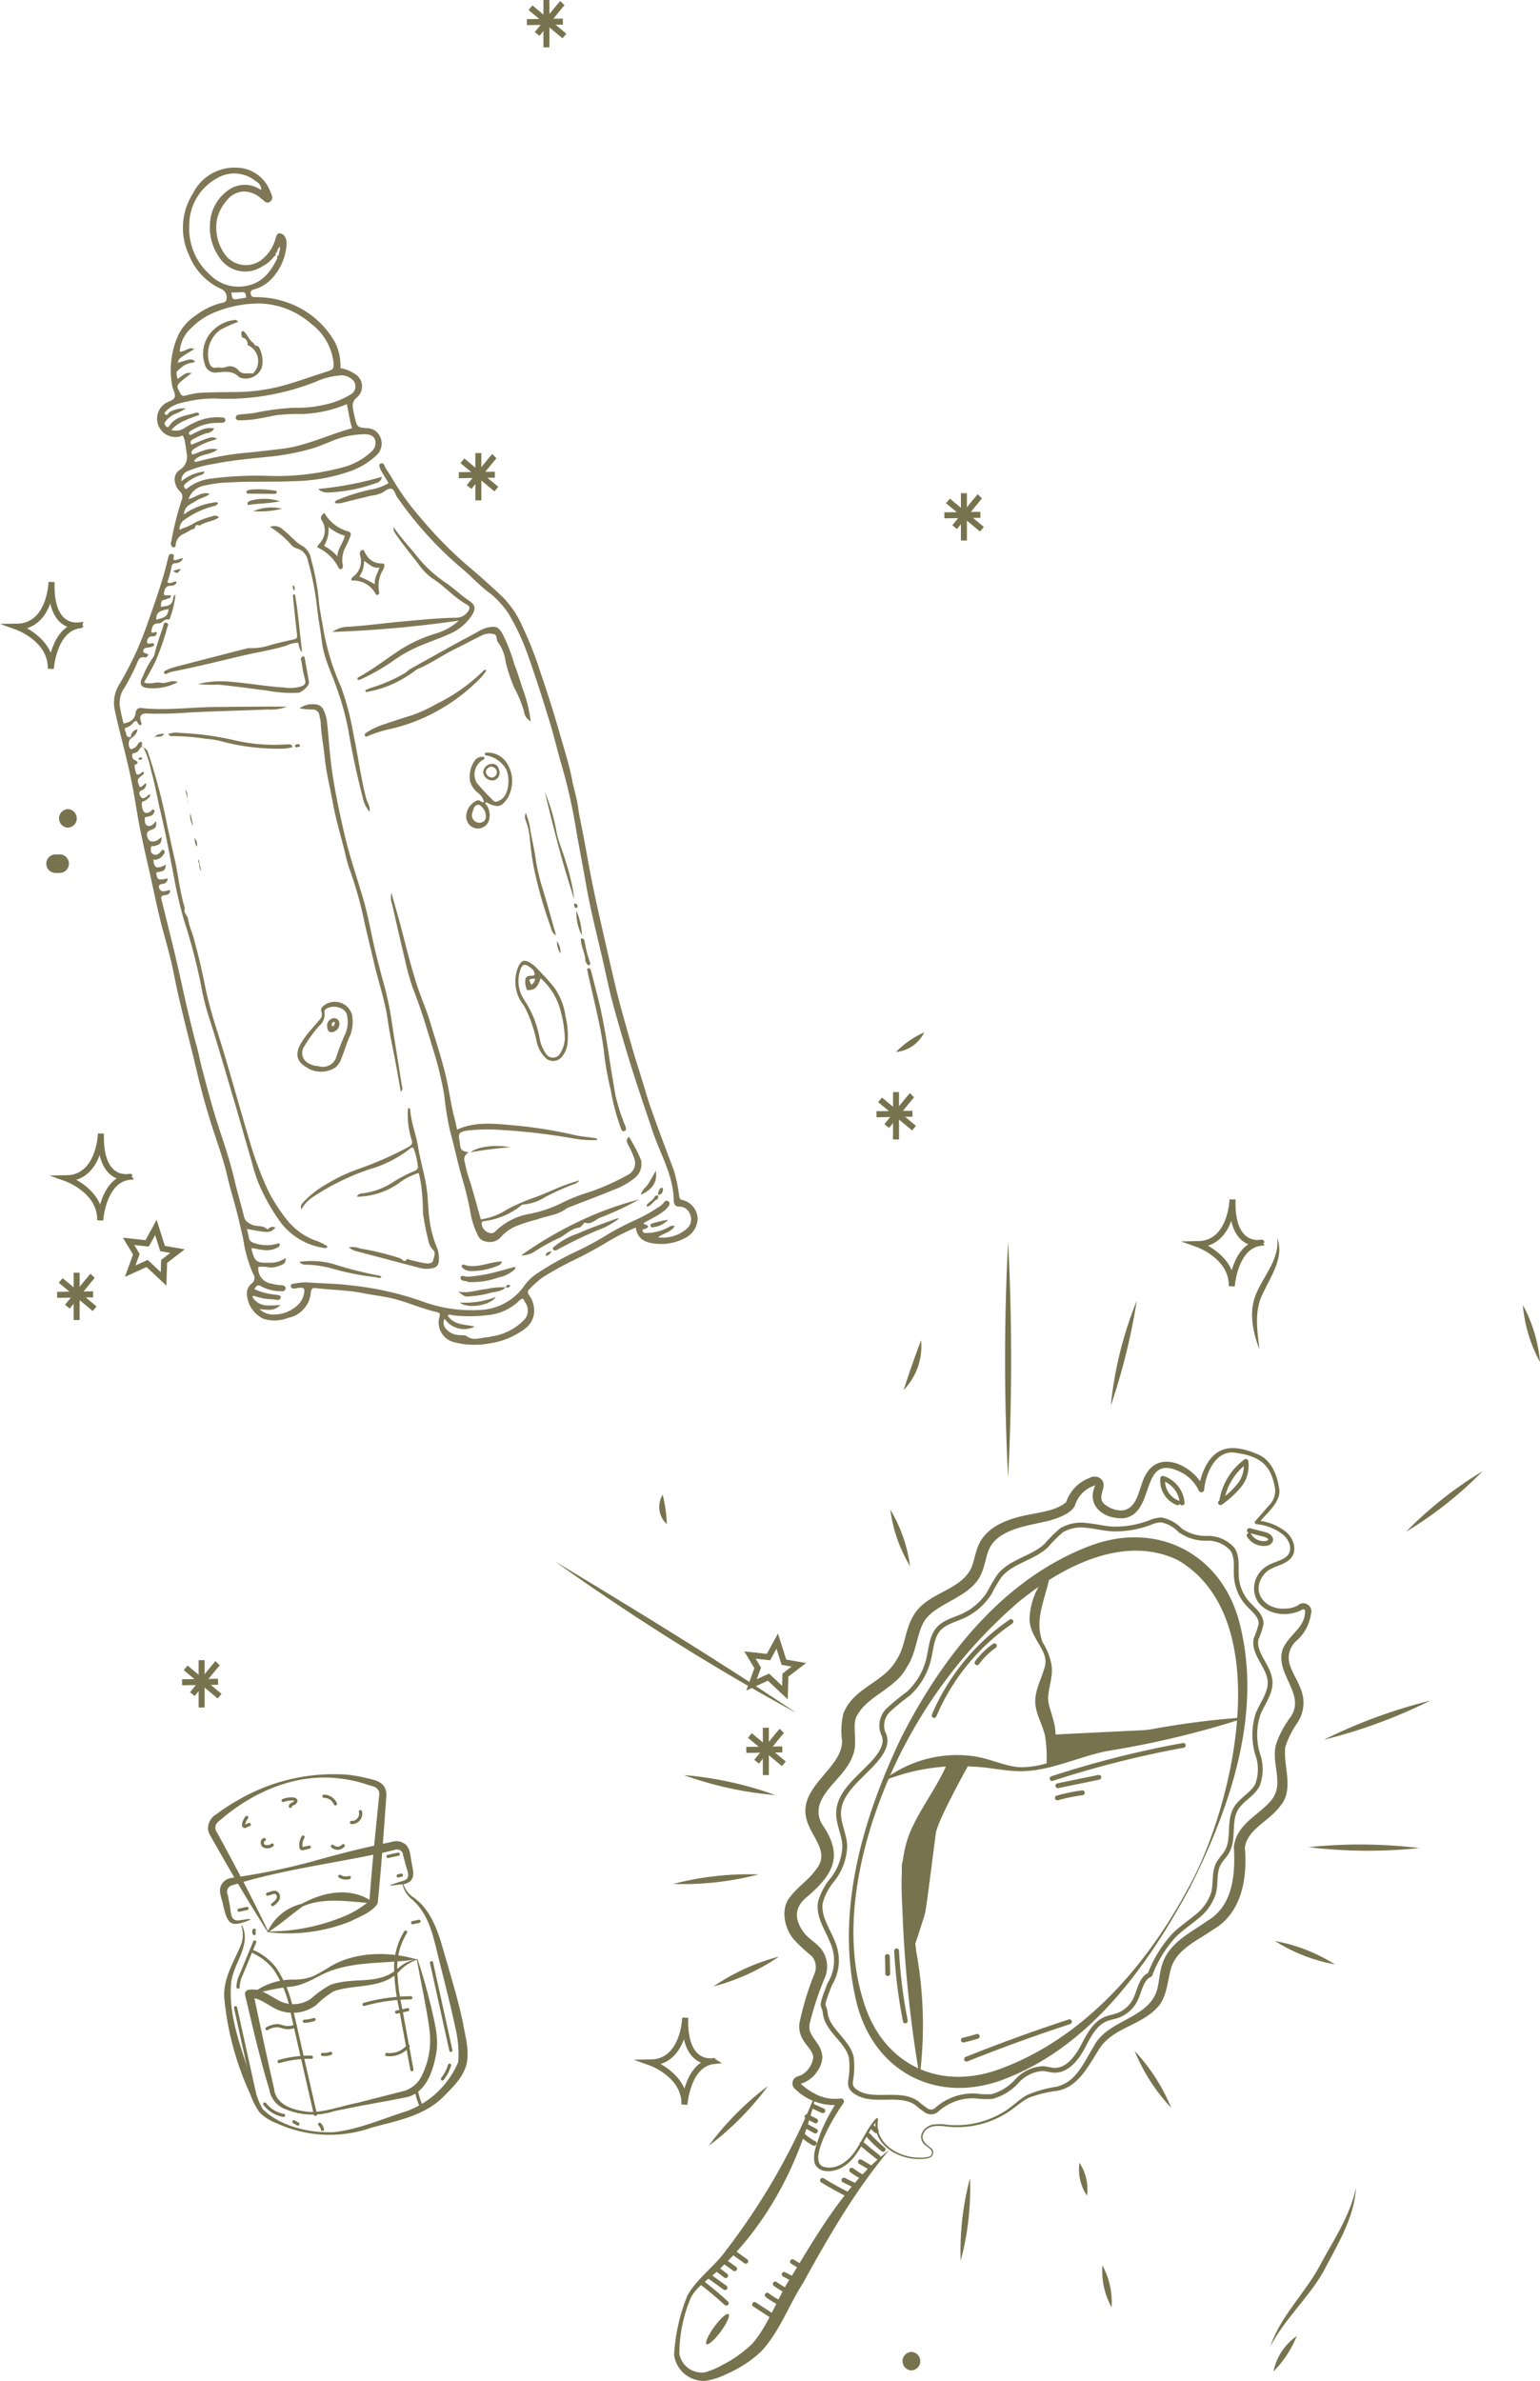 <svg xmlns="http://www.w3.org/2000/svg" xmlns:xlink="http://www.w3.org/1999/xlink" width="192.577" height="297.641" viewBox="0 0 192.577 297.641"><defs><clipPath id="clip-path"><rect id="&#x9577;&#x65B9;&#x5F62;_25029" data-name="&#x9577;&#x65B9;&#x5F62; 25029" width="192.577" height="297.641" fill="none"></rect></clipPath></defs><g id="asset8" transform="translate(-526.423 -7583)"><g id="&#x30B0;&#x30EB;&#x30FC;&#x30D7;_11102" data-name="&#x30B0;&#x30EB;&#x30FC;&#x30D7; 11102" transform="translate(526.423 7583)"><g id="&#x30B0;&#x30EB;&#x30FC;&#x30D7;_11099" data-name="&#x30B0;&#x30EB;&#x30FC;&#x30D7; 11099"><g id="&#x30B0;&#x30EB;&#x30FC;&#x30D7;_11098" data-name="&#x30B0;&#x30EB;&#x30FC;&#x30D7; 11098" clip-path="url(#clip-path)"><path id="&#x30D1;&#x30B9;_61958" data-name="&#x30D1;&#x30B9; 61958" d="M31.3,239.995c-2.417.964-2.829.674-3.4-1.845-.137-.763-.661-1.784-.211-2.53a1.647,1.647,0,0,1,1.211-.855A82.861,82.861,0,0,0,39,232.715c3.3-.942,6.638-1.779,10-2.461a1.823,1.823,0,0,1,1.467.15c.876.476.82,1.59,1,2.384.1.8.526,1.819-.233,2.445a2.108,2.108,0,0,1-1.2.35l-1.141.135a.052.052,0,0,1-.023-.1c.322-.11,1.317-.43,1.64-.533,1-.323.3-1.425.176-2.124l-.293-1.107a.739.739,0,0,0-.412-.587,1.039,1.039,0,0,0-.75.017l-1.112.267c-6.337,1.4-12.8,2.137-19.008,4.108a.827.827,0,0,0-.629,1.194l.209,1.125c.253.967-.027,2.4,1.452,2.043.371,0,.878-.2,1.2-.079a.052.052,0,0,1-.034.053" transform="translate(0 0)" fill="#77734e"></path><path id="&#x30D1;&#x30B9;_61959" data-name="&#x30D1;&#x30B9; 61959" d="M30.279,240.719c1.16,2.4-1.033,4.666-1.345,6.967-.454,3.958,1.058,7.846,2.257,11.572.509,1.236.973,3.355,1.688,4.425,2.188,2.139,5.763,2.962,8.772,2.864,3.154-.317,6.218-1.7,9.223-2.641a11.16,11.16,0,0,0,6.44-6.162,14.638,14.638,0,0,0-.445-4.575c-.656-3.122-1.509-6.245-2.264-9.383-.558-2.33-1.19-4.668-3.036-6.3a3.327,3.327,0,0,1-1.258-2.076.052.052,0,0,1,.1-.009,3.136,3.136,0,0,0,1.371,1.844c2.038,1.466,2.945,4.035,3.6,6.329.881,3.105,1.865,6.178,2.526,9.379.289,1.675.783,3.257.455,5.008-.459,1.771-1.716,2.934-2.926,4.161-2.4,2.4-5.85,3-8.974,3.852a15.822,15.822,0,0,1-11.921-.575,5.523,5.523,0,0,1-2.116-1.368A9.273,9.273,0,0,1,31.3,261.8a36.8,36.8,0,0,1-3.225-11.743c-.315-2.562,1.162-4.756,2.08-6.986a3.607,3.607,0,0,0,.03-2.309.052.052,0,0,1,.094-.042" transform="translate(0 0)" fill="#77734e"></path><path id="&#x30D1;&#x30B9;_61960" data-name="&#x30D1;&#x30B9; 61960" d="M52.2,244.9c.681,2.006,1.212,3.932,1.7,5.941.461,2.013,1.058,4.139.581,6.215-.409,2.066-1.287,4.533-3.587,5.105-2.065.419-4.044.759-6.067,1.138l-3.007.607a8.763,8.763,0,0,1-6.1-.235,3.081,3.081,0,0,1-2.022-2.388c-1.2-3.933-2.107-7.914-3.053-11.9a.522.522,0,0,1,.4-.632c1.661-.323,2.9.986,4.256,1.536a3.9,3.9,0,0,0,3.61-.449,12.214,12.214,0,0,1,2.413-1.718c2.954-1.028,5.826.077,8.274-1.9a4.782,4.782,0,0,1,2.6-1.322m-.056.086a5.41,5.41,0,0,0-2.3,1.536c-2.119,2.173-5.76,1.5-8.154,2.433a12.212,12.212,0,0,0-2.175,1.718,4.913,4.913,0,0,1-4.6.649c-1.194-.444-2.5-1.706-3.638-1.531l.4-.632c.851,3.99,1.7,8,2.6,11.958.238,2.144,2.659,2.751,4.495,2.9,1.722.074,4.241-.825,5.966-1.149l5.9-1.508a3.634,3.634,0,0,0,2.028-1.716,9.955,9.955,0,0,0,1.067-5.668c-.2-2.038-1.241-6.908-1.6-8.989" transform="translate(0 0)" fill="#77734e"></path><path id="&#x30D1;&#x30B9;_61961" data-name="&#x30D1;&#x30B9; 61961" d="M31.489,249.242a8.279,8.279,0,0,1,5.075-1.778,6.406,6.406,0,0,0,2.542-.4,22.378,22.378,0,0,0,2.33-1.314c3.181-1.807,7.283-1.8,10.655-.814-3.49.541-7.035.208-10.424,1.328-1.7.54-3.2,1.772-5.008,2.049a28.769,28.769,0,0,0-5.127,1.021.053.053,0,0,1-.043-.094" transform="translate(0 0)" fill="#77734e"></path><path id="&#x30D1;&#x30B9;_61962" data-name="&#x30D1;&#x30B9; 61962" d="M33.482,241.531c-2.451-3.808-4.871-7.966-7.186-12.067a1.932,1.932,0,0,1-.284-1.011,2.076,2.076,0,0,1,1.047-1.656,24.184,24.184,0,0,1,2.806-1.824,23.764,23.764,0,0,1,13.6-3.12,20.987,20.987,0,0,1,2.477.447c.89.221,2.012.406,2.3,1.49a2.534,2.534,0,0,1,.051.975c-.319,4.4-.611,8.8-1.069,13.186-.718,1.114-2.191,1.614-3.274,2.184a20.944,20.944,0,0,1-10.462,1.4m.054-.087a24.55,24.55,0,0,0,10.03-2.127,11.942,11.942,0,0,0,2.77-1.818l-.152.325c.3-4.388.765-8.761,1.2-13.137.076-.521.069-.808-.277-1.139-.214-.241-1.042-.377-1.372-.519a15.6,15.6,0,0,0-3.16-.688c-5.462-.74-10.888,1.612-14.978,5.13-.4.325-.662.516-.673.993a.994.994,0,0,0,.173.55c2.226,4.065,4.347,8.074,6.437,12.43" transform="translate(0 0)" fill="#77734e"></path><path id="&#x30D1;&#x30B9;_61963" data-name="&#x30D1;&#x30B9; 61963" d="M33.468,241.457a6.307,6.307,0,0,1,4.269-3.462c2.834-1.538,6.183-2.168,8.984-.174a.053.053,0,0,1-.035.1c-2.979-.15-6.007-.809-8.806.379-1.489,1.056-2.744,2.213-4.33,3.223a.053.053,0,0,1-.082-.062" transform="translate(0 0)" fill="#77734e"></path><path id="&#x30D1;&#x30B9;_61964" data-name="&#x30D1;&#x30B9; 61964" d="M31.722,244a7.144,7.144,0,0,1,2.675,2.133A14.294,14.294,0,0,1,36.58,251.8q1.429,6.257,2.86,12.515" transform="translate(0 0)" fill="none" stroke="#77734e" stroke-linecap="round" stroke-linejoin="round" stroke-width="0.396"></path><path id="&#x30D1;&#x30B9;_61965" data-name="&#x30D1;&#x30B9; 61965" d="M39.969,265.549a1.29,1.29,0,0,1,.358.649" transform="translate(0 0)" fill="none" stroke="#77734e" stroke-linecap="round" stroke-linejoin="round" stroke-width="0.396"></path><path id="&#x30D1;&#x30B9;_61966" data-name="&#x30D1;&#x30B9; 61966" d="M52.572,263.073a10.316,10.316,0,0,1-.591-2.16" transform="translate(0 0)" fill="none" stroke="#77734e" stroke-linecap="round" stroke-linejoin="round" stroke-width="0.396"></path><path id="&#x30D1;&#x30B9;_61967" data-name="&#x30D1;&#x30B9; 61967" d="M51.51,258.728l-1.464-7.9a24.86,24.86,0,0,1-.567-4.746,8.32,8.32,0,0,1,1.247-4.552" transform="translate(0 0)" fill="none" stroke="#77734e" stroke-linecap="round" stroke-linejoin="round" stroke-width="0.396"></path><path id="&#x30D1;&#x30B9;_61968" data-name="&#x30D1;&#x30B9; 61968" d="M51.6,240.356l.8-.176" transform="translate(0 0)" fill="none" stroke="#77734e" stroke-linecap="round" stroke-linejoin="round" stroke-width="0.396"></path><path id="&#x30D1;&#x30B9;_61969" data-name="&#x30D1;&#x30B9; 61969" d="M33.392,253.608a2.572,2.572,0,0,1,1.378-.381,6.155,6.155,0,0,1,.727.187,2.208,2.208,0,0,0,1.443-.148" transform="translate(0 0)" fill="none" stroke="#77734e" stroke-linecap="round" stroke-linejoin="round" stroke-width="0.396"></path><path id="&#x30D1;&#x30B9;_61970" data-name="&#x30D1;&#x30B9; 61970" d="M38.056,252.673a4.025,4.025,0,0,0,1.211-.217" transform="translate(0 0)" fill="none" stroke="#77734e" stroke-linecap="round" stroke-linejoin="round" stroke-width="0.396"></path><path id="&#x30D1;&#x30B9;_61971" data-name="&#x30D1;&#x30B9; 61971" d="M34.9,257.707a13.652,13.652,0,0,1,4.039-.535" transform="translate(0 0)" fill="none" stroke="#77734e" stroke-linecap="round" stroke-linejoin="round" stroke-width="0.396"></path><path id="&#x30D1;&#x30B9;_61972" data-name="&#x30D1;&#x30B9; 61972" d="M40.335,256.821a2.279,2.279,0,0,0,1.015-.131" transform="translate(0 0)" fill="none" stroke="#77734e" stroke-linecap="round" stroke-linejoin="round" stroke-width="0.396"></path><path id="&#x30D1;&#x30B9;_61973" data-name="&#x30D1;&#x30B9; 61973" d="M45.522,250.567a22.608,22.608,0,0,1,5.851-.826" transform="translate(0 0)" fill="none" stroke="#77734e" stroke-linecap="round" stroke-linejoin="round" stroke-width="0.396"></path><path id="&#x30D1;&#x30B9;_61974" data-name="&#x30D1;&#x30B9; 61974" d="M49.593,251.537l1.391-.308" transform="translate(0 0)" fill="none" stroke="#77734e" stroke-linecap="round" stroke-linejoin="round" stroke-width="0.396"></path><path id="&#x30D1;&#x30B9;_61975" data-name="&#x30D1;&#x30B9; 61975" d="M48.359,256.831a2.994,2.994,0,0,0,2.675-1.05" transform="translate(0 0)" fill="none" stroke="#77734e" stroke-linecap="round" stroke-linejoin="round" stroke-width="0.396"></path><path id="&#x30D1;&#x30B9;_61976" data-name="&#x30D1;&#x30B9; 61976" d="M30.853,227.2a2.063,2.063,0,0,0-.385.815.292.292,0,0,0,.025.246c.158.2.427-.169.679-.169" transform="translate(0 0)" fill="none" stroke="#77734e" stroke-linecap="round" stroke-linejoin="round" stroke-width="0.396"></path><path id="&#x30D1;&#x30B9;_61977" data-name="&#x30D1;&#x30B9; 61977" d="M35.41,225.084a2.707,2.707,0,0,1,1.258-.192.366.366,0,0,1,.3.138c.092.164-.086.35-.257.43s-.381.164-.41.349" transform="translate(0 0)" fill="none" stroke="#77734e" stroke-linecap="round" stroke-linejoin="round" stroke-width="0.396"></path><path id="&#x30D1;&#x30B9;_61978" data-name="&#x30D1;&#x30B9; 61978" d="M33.051,229.96c-.342.09-.317.655-.009.829a.989.989,0,0,0,1-.147" transform="translate(0 0)" fill="none" stroke="#77734e" stroke-linecap="round" stroke-linejoin="round" stroke-width="0.396"></path><path id="&#x30D1;&#x30B9;_61979" data-name="&#x30D1;&#x30B9; 61979" d="M40.506,224.546a1.568,1.568,0,0,1,1.438.956" transform="translate(0 0)" fill="none" stroke="#77734e" stroke-linecap="round" stroke-linejoin="round" stroke-width="0.396"></path><path id="&#x30D1;&#x30B9;_61980" data-name="&#x30D1;&#x30B9; 61980" d="M37.9,229.651a1.9,1.9,0,0,0-.261,1.281.224.224,0,0,0,.065.146.235.235,0,0,0,.195.012l.772-.181" transform="translate(0 0)" fill="none" stroke="#77734e" stroke-linecap="round" stroke-linejoin="round" stroke-width="0.396"></path><path id="&#x30D1;&#x30B9;_61981" data-name="&#x30D1;&#x30B9; 61981" d="M45.069,226.468a1.094,1.094,0,0,1-1.117,1.362" transform="translate(0 0)" fill="none" stroke="#77734e" stroke-linecap="round" stroke-linejoin="round" stroke-width="0.396"></path><path id="&#x30D1;&#x30B9;_61982" data-name="&#x30D1;&#x30B9; 61982" d="M41.572,230.792a.937.937,0,0,0,1.352-.071" transform="translate(0 0)" fill="none" stroke="#77734e" stroke-linecap="round" stroke-linejoin="round" stroke-width="0.396"></path><path id="&#x30D1;&#x30B9;_61983" data-name="&#x30D1;&#x30B9; 61983" d="M42.5,234.557a1.424,1.424,0,0,0,1.185.145" transform="translate(0 0)" fill="none" stroke="#77734e" stroke-linecap="round" stroke-linejoin="round" stroke-width="0.396"></path><path id="&#x30D1;&#x30B9;_61984" data-name="&#x30D1;&#x30B9; 61984" d="M33.46,236.786l.567-.172a.859.859,0,0,1,.4-.055.6.6,0,0,1,.347.808,1.734,1.734,0,0,1-.682.717" transform="translate(0 0)" fill="none" stroke="#77734e" stroke-linecap="round" stroke-linejoin="round" stroke-width="0.396"></path><line id="&#x7DDA;_293" data-name="&#x7DDA; 293" x2="2.421" y2="10.955" transform="translate(53.961 245.36)" fill="none" stroke="#77734e" stroke-linecap="round" stroke-linejoin="round" stroke-width="0.396"></line><path id="&#x30D1;&#x30B9;_61985" data-name="&#x30D1;&#x30B9; 61985" d="M55.324,259.893a5.471,5.471,0,0,0,.894-1.72" transform="translate(0 0)" fill="none" stroke="#77734e" stroke-linecap="round" stroke-linejoin="round" stroke-width="0.396"></path><line id="&#x7DDA;_294" data-name="&#x7DDA; 294" x2="2.377" y2="10.756" transform="translate(29.457 250.983)" fill="none" stroke="#77734e" stroke-linecap="round" stroke-linejoin="round" stroke-width="0.396"></line><path id="&#x30D1;&#x30B9;_61986" data-name="&#x30D1;&#x30B9; 61986" d="M33.107,263.022a3.816,3.816,0,0,0,2.352,1.424" transform="translate(0 0)" fill="none" stroke="#77734e" stroke-linecap="round" stroke-linejoin="round" stroke-width="0.396"></path><path id="&#x30D1;&#x30B9;_61987" data-name="&#x30D1;&#x30B9; 61987" d="M36.752,265.244l.5.282" transform="translate(0 0)" fill="none" stroke="#77734e" stroke-linecap="round" stroke-linejoin="round" stroke-width="0.396"></path><path id="&#x30D1;&#x30B9;_61988" data-name="&#x30D1;&#x30B9; 61988" d="M29.774,248.411a3.555,3.555,0,0,1,.375-1.53q.852-2.055,1.7-4.111" transform="translate(0 0)" fill="none" stroke="#77734e" stroke-linecap="round" stroke-linejoin="round" stroke-width="0.396"></path><path id="&#x30D1;&#x30B9;_61989" data-name="&#x30D1;&#x30B9; 61989" d="M31.791,241.71a.439.439,0,0,1,0-.419" transform="translate(0 0)" fill="none" stroke="#77734e" stroke-linecap="round" stroke-linejoin="round" stroke-width="0.396"></path><line id="&#x7DDA;_295" data-name="&#x7DDA; 295" y1="0.286" x2="1.292" transform="translate(48.523 231.786)" fill="none" stroke="#77734e" stroke-linecap="round" stroke-linejoin="round" stroke-width="0.396"></line><line id="&#x7DDA;_296" data-name="&#x7DDA; 296" y1="0.091" x2="0.41" transform="translate(49.79 234.411)" fill="none" stroke="#77734e" stroke-linecap="round" stroke-linejoin="round" stroke-width="0.396"></line><line id="&#x7DDA;_297" data-name="&#x7DDA; 297" y1="0.221" x2="0.999" transform="translate(29.891 238.574)" fill="none" stroke="#77734e" stroke-linecap="round" stroke-linejoin="round" stroke-width="0.396"></line><line id="&#x7DDA;_298" data-name="&#x7DDA; 298" y2="5.918" transform="translate(68.329 -0.001)" fill="none" stroke="#77734e" stroke-miterlimit="10" stroke-width="0.75"></line><line id="&#x7DDA;_299" data-name="&#x7DDA; 299" x2="4.245" y2="3.538" transform="translate(66.335 0.964)" fill="none" stroke="#77734e" stroke-miterlimit="10" stroke-width="0.75"></line><path id="&#x30D1;&#x30B9;_61990" data-name="&#x30D1;&#x30B9; 61990" d="M70.323.385c-.193.193-3.152,3.859-3.152,3.859" transform="translate(0 0)" fill="none" stroke="#77734e" stroke-miterlimit="10" stroke-width="0.75"></path><line id="&#x7DDA;_300" data-name="&#x7DDA; 300" y1="0.064" x2="4.502" transform="translate(65.885 2.701)" fill="none" stroke="#77734e" stroke-miterlimit="10" stroke-width="0.75"></line><path id="&#x30D1;&#x30B9;_61991" data-name="&#x30D1;&#x30B9; 61991" d="M112.047,131.509a11.331,11.331,0,0,1,3.528-2.453,4.37,4.37,0,0,1-3.528,2.453" transform="translate(0 0)" fill="#77734e"></path><path id="&#x30D1;&#x30B9;_61992" data-name="&#x30D1;&#x30B9; 61992" d="M96.1,207.15l1.093-1.994.837,2.637,1.865.322L98.218,209.4l-.065,2.187L96.1,209.659l-2.123.964.772-2.122-.965-1.608Z" transform="translate(0 0)" fill="none" stroke="#77734e" stroke-miterlimit="10" stroke-width="0.75"></path><path id="&#x30D1;&#x30B9;_61993" data-name="&#x30D1;&#x30B9; 61993" d="M18.4,155.436l1.093-1.994.837,2.637,1.865.322-1.672,1.286-.065,2.187L18.4,157.945l-2.123.964.772-2.122-.965-1.608Z" transform="translate(0 0)" fill="none" stroke="#77734e" stroke-miterlimit="10" stroke-width="0.75"></path><path id="&#x30D1;&#x30B9;_61994" data-name="&#x30D1;&#x30B9; 61994" d="M12.623,141.7s-.146,5.548-4.342,5.6c0,0,4.342,1.544,4.246,5.258,0,0,.337-5.113,3.714-5.451C16.241,147.106,12.43,148.023,12.623,141.7Z" transform="translate(0 0)" fill="none" stroke="#77734e" stroke-miterlimit="10" stroke-width="0.75"></path><path id="&#x30D1;&#x30B9;_61995" data-name="&#x30D1;&#x30B9; 61995" d="M6.448,72.751S6.3,78.3,2.106,78.347c0,0,4.342,1.544,4.246,5.258,0,0,.337-5.113,3.714-5.451C10.066,78.154,6.255,79.071,6.448,72.751Z" transform="translate(0 0)" fill="none" stroke="#77734e" stroke-miterlimit="10" stroke-width="0.75"></path><path id="&#x30D1;&#x30B9;_61996" data-name="&#x30D1;&#x30B9; 61996" d="M154.129,149.936s-.145,5.548-4.342,5.6c0,0,4.342,1.544,4.246,5.258,0,0,.337-5.113,3.714-5.451C157.747,155.339,153.936,156.256,154.129,149.936Z" transform="translate(0 0)" fill="none" stroke="#77734e" stroke-miterlimit="10" stroke-width="0.75"></path><line id="&#x7DDA;_301" data-name="&#x7DDA; 301" y2="5.918" transform="translate(59.818 56.639)" fill="none" stroke="#77734e" stroke-miterlimit="10" stroke-width="0.75"></line><line id="&#x7DDA;_302" data-name="&#x7DDA; 302" x2="4.245" y2="3.538" transform="translate(57.824 57.604)" fill="none" stroke="#77734e" stroke-miterlimit="10" stroke-width="0.75"></line><path id="&#x30D1;&#x30B9;_61997" data-name="&#x30D1;&#x30B9; 61997" d="M61.812,57.025c-.193.193-3.152,3.859-3.152,3.859" transform="translate(0 0)" fill="none" stroke="#77734e" stroke-miterlimit="10" stroke-width="0.75"></path><line id="&#x7DDA;_303" data-name="&#x7DDA; 303" y1="0.064" x2="4.502" transform="translate(57.374 59.341)" fill="none" stroke="#77734e" stroke-miterlimit="10" stroke-width="0.75"></line><line id="&#x7DDA;_304" data-name="&#x7DDA; 304" y2="5.918" transform="translate(120.537 61.656)" fill="none" stroke="#77734e" stroke-miterlimit="10" stroke-width="0.75"></line><line id="&#x7DDA;_305" data-name="&#x7DDA; 305" x2="4.245" y2="3.538" transform="translate(118.543 62.621)" fill="none" stroke="#77734e" stroke-miterlimit="10" stroke-width="0.75"></line><path id="&#x30D1;&#x30B9;_61998" data-name="&#x30D1;&#x30B9; 61998" d="M122.531,62.042c-.193.193-3.152,3.859-3.152,3.859" transform="translate(0 0)" fill="none" stroke="#77734e" stroke-miterlimit="10" stroke-width="0.75"></path><line id="&#x7DDA;_306" data-name="&#x7DDA; 306" y1="0.064" x2="4.503" transform="translate(118.093 64.358)" fill="none" stroke="#77734e" stroke-miterlimit="10" stroke-width="0.75"></line><line id="&#x7DDA;_307" data-name="&#x7DDA; 307" y2="5.918" transform="translate(112.047 136.526)" fill="none" stroke="#77734e" stroke-miterlimit="10" stroke-width="0.75"></line><line id="&#x7DDA;_308" data-name="&#x7DDA; 308" x2="4.245" y2="3.538" transform="translate(110.053 137.49)" fill="none" stroke="#77734e" stroke-miterlimit="10" stroke-width="0.75"></line><path id="&#x30D1;&#x30B9;_61999" data-name="&#x30D1;&#x30B9; 61999" d="M114.04,136.911c-.193.193-3.152,3.859-3.152,3.859" transform="translate(0 0)" fill="none" stroke="#77734e" stroke-miterlimit="10" stroke-width="0.75"></path><line id="&#x7DDA;_309" data-name="&#x7DDA; 309" y1="0.064" x2="4.503" transform="translate(109.602 139.227)" fill="none" stroke="#77734e" stroke-miterlimit="10" stroke-width="0.75"></line><line id="&#x7DDA;_310" data-name="&#x7DDA; 310" y2="5.918" transform="translate(25.213 207.536)" fill="none" stroke="#77734e" stroke-miterlimit="10" stroke-width="0.75"></line><line id="&#x7DDA;_311" data-name="&#x7DDA; 311" x2="4.245" y2="3.538" transform="translate(23.219 208.501)" fill="none" stroke="#77734e" stroke-miterlimit="10" stroke-width="0.75"></line><path id="&#x30D1;&#x30B9;_62000" data-name="&#x30D1;&#x30B9; 62000" d="M27.207,207.922c-.193.193-3.152,3.859-3.152,3.859" transform="translate(0 0)" fill="none" stroke="#77734e" stroke-miterlimit="10" stroke-width="0.75"></path><line id="&#x7DDA;_312" data-name="&#x7DDA; 312" y1="0.064" x2="4.503" transform="translate(22.769 210.238)" fill="none" stroke="#77734e" stroke-miterlimit="10" stroke-width="0.75"></line><line id="&#x7DDA;_313" data-name="&#x7DDA; 313" y2="5.918" transform="translate(9.583 159.102)" fill="none" stroke="#77734e" stroke-miterlimit="10" stroke-width="0.75"></line><line id="&#x7DDA;_314" data-name="&#x7DDA; 314" x2="4.245" y2="3.538" transform="translate(7.589 160.067)" fill="none" stroke="#77734e" stroke-miterlimit="10" stroke-width="0.75"></line><path id="&#x30D1;&#x30B9;_62001" data-name="&#x30D1;&#x30B9; 62001" d="M11.577,159.488c-.193.193-3.152,3.859-3.152,3.859" transform="translate(0 0)" fill="none" stroke="#77734e" stroke-miterlimit="10" stroke-width="0.75"></path><line id="&#x7DDA;_315" data-name="&#x7DDA; 315" y1="0.064" x2="4.503" transform="translate(7.139 161.804)" fill="none" stroke="#77734e" stroke-miterlimit="10" stroke-width="0.75"></line><line id="&#x7DDA;_316" data-name="&#x7DDA; 316" x1="0.515" transform="translate(6.946 107.967)" fill="#77734e"></line><path id="&#x30D1;&#x30B9;_62002" data-name="&#x30D1;&#x30B9; 62002" d="M7.461,106.809H6.946a1.158,1.158,0,0,0,0,2.316h.515a1.158,1.158,0,0,0,0-2.316" transform="translate(0 0)" fill="#77734e"></path><path id="&#x30D1;&#x30B9;_62003" data-name="&#x30D1;&#x30B9; 62003" d="M8.49,103.464a1.159,1.159,0,0,0,0-2.316,1.159,1.159,0,0,0,0,2.316" transform="translate(0 0)" fill="#77734e"></path><path id="&#x30D1;&#x30B9;_62004" data-name="&#x30D1;&#x30B9; 62004" d="M148.818,235.941c-5.3,9.83-12.52,19.975-23.429,24.05-8.3,3.076-16.132-1.013-18.277-9.669-2.723-11.2.747-22.959,5.585-33.1,5.1-10.056,12.769-19.918,23.7-24.01,8.355-3.114,16.4,1.034,18.614,9.7,2.9,11.289-1.182,23.025-6.192,33.025m-.14-.072c5.7-10.389,10.948-33.624-1.379-40.829-6.755-3.281-14.52.832-19.9,5.2a61.286,61.286,0,0,0-18.373,27.722c-2.216,7.063-3.31,14.941-1.082,22.107,2.3,7.857,9.332,11.4,17,8.613,10.58-3.84,18.532-13.019,23.727-22.816" transform="translate(0 0)" fill="#77734e"></path><path id="&#x30D1;&#x30B9;_62005" data-name="&#x30D1;&#x30B9; 62005" d="M116.105,269.63a.538.538,0,0,0,.433-.582c-.064-.512-.947-.77-1.184-1.3-.57-.942.364-2,1.3-2.148a6.187,6.187,0,0,1,1.859.019,11.362,11.362,0,0,0,6.945-1.579c1.049-.6,1.867-1.522,2.984-2.148a14.839,14.839,0,0,1,3.565-1.014c2.542-.518,3.476-2.978,4.729-4.988,1.647-3.39,6.725-3.443,7.91-6.99.327-1.062.309-2.325.783-3.615.957-2.544,3.537-3.725,5.54-5.148,3.269-1.951,3.508-5.854,3.329-9.266.32-2.9,3.227-3.994,4.72-5.874,1.575-1.992-.034-4.411.521-6.845a12.064,12.064,0,0,1,1.765-3.4c2.154-2.881-1.915-5.457-.914-8.541.715-1.857,2.911-2.757,2.8-4.887a.23.23,0,0,0-.358-.1c-1.763.982-4.469.681-5.606-1.111a3.159,3.159,0,0,1,.473-3.74c.907-1.066,2.4-1.1,3.189-1.8.875-.787.334-2.145-.518-2.782a6.227,6.227,0,0,0-3.269-1.254.238.238,0,0,1-.124-.389l1.651-1.89a2.635,2.635,0,0,0,.827-2.08c-.45-2.955-1.816-4.1-4.724-4.527-2.624-.608-3.938,2.408-4.155,4.6a.348.348,0,0,1-.659.1,5.047,5.047,0,0,0-1.986-2.179c-5.6-3.007-3.227,5.065-7.431,5.623-2.419.138-4.672-1.508-3.564-4.067.005-.022-.006-.034-.024-.047s0,0,0,0l-.241.1a3.779,3.779,0,0,0-2.259,2.464c-.592,1.056-2.157,1.531-3.183,1.845-2.652.658-6.4,1-7.567,3.618-.361.808-.452,1.865-.924,2.969-1.267,3.048-5.6,3.615-7.132,5.94-1,1.654-1,4.051-2.2,5.769-1.383,2.774-5.178,3.657-6.38,6.37-.418,1.172.231,3.209-.358,4.615-.813,2.514-3.53,3.959-4.225,6.38a3.062,3.062,0,0,0,.427,2.4c2.594,3.819,1.376,6.107-1.862,8.9-1.7,1.329-1.693,2.828-.57,4.419.606.848,1.457,1.262,2.2,2.106a3.608,3.608,0,0,1,.526,3.616,36.988,36.988,0,0,0-1.918,5.814c-.2.979.388,1.558.914,2.377a3.359,3.359,0,0,1,.678,1.726,3.255,3.255,0,0,1-.6,1.766,3.723,3.723,0,0,1-2.209,1.644c.033-.023.043-.047.028-.1a8.307,8.307,0,0,0,2.211,1.5,5.265,5.265,0,0,0,2.833.411.383.383,0,0,1,.365.6c-.979,1.332-4.775,7.47-2.35,7.968,1.555.369,2.992-.759,3.826-2.005.908-1.294,1.487-2.856,2.627-4.069a.139.139,0,0,1,.234.129c-.6,3.355,3.427,5.268,6.3,4.673m.026.154c-3.015.66-7.21-1.35-6.589-4.9l.234.128c-1.606,1.755-2.146,4.488-4.291,5.832-1.01.667-2.9.995-3.575-.315-.358-1.275.262-2.519.632-3.706a22.5,22.5,0,0,1,2.3-4.327l.376.6a6.931,6.931,0,0,1-5.709-1.874.928.928,0,0,1-.23-1.326c.284-.386.788-.34,1.152-.626a2.99,2.99,0,0,0,1.275-2.1c-.1-.889-1.037-1.553-1.436-2.464a2.987,2.987,0,0,1-.28-1.883,36.872,36.872,0,0,1,1.836-6.024,2.137,2.137,0,0,0-.29-2.244,21.091,21.091,0,0,1-2.314-2.15c-1.113-1.364-1.65-3.748-.439-5.245.951-1.265,2.354-2.163,3.206-3.381,1.961-2.314-.662-4.129-1.172-6.528-.917-3.972,4.6-6.259,4.48-9.66a9.259,9.259,0,0,1,.167-3.359c1.221-3.258,5-3.833,6.612-6.671,1.193-1.763,1.042-3.887,2.266-5.777,1.741-2.729,5.641-2.89,7.085-5.686.371-.8.473-1.856.947-2.954.98-2.208,3.377-3.134,5.512-3.63,2.071-.48,4.185-.582,5.55-1.82l-.179.315a4.861,4.861,0,0,1,2.969-3.237,1.3,1.3,0,0,1,1.279-.017c1.26.823-.354,2.146.464,3.147a3.313,3.313,0,0,0,2.455.921c2.132-.391,1.926-3.294,3.077-4.821,1.924-2.8,6.049-.458,7.051,2.066l-.659.1a8.85,8.85,0,0,1,.7-2.508c1.45-3.143,3.819-3.068,6.724-1.846,1.7.723,2.4,2.6,2.654,4.32.259,1.664-1.723,3.173-2.632,4.329l-.124-.388a6.848,6.848,0,0,1,3.48,1.335c1.059.769,1.7,2.538.56,3.557-.969.848-2.317.825-3.129,1.79-1.807,2.124-.01,4.5,2.548,4.34a3.544,3.544,0,0,0,1.606-.387,1.009,1.009,0,0,1,1.662,1.028,5.5,5.5,0,0,1-1.812,3.378,2.816,2.816,0,0,0-.862,2.918c.312,1.067,1.035,2.081,1.477,3.327a4.51,4.51,0,0,1-.463,3.947,11.5,11.5,0,0,0-1.554,3.094c-.315,2.245,1.175,5.335-.656,7.393-1.37,1.895-4.1,2.866-4.4,5.189.327,3.823-.373,8.146-3.955,10.228-1.887,1.333-4.28,2.312-5.163,4.5-.569,1.537-.5,3.911-1.866,5.292-2.143,2.289-5.686,2.507-7.322,5.3-1.282,2-2.582,4.674-5.234,5.084a14.693,14.693,0,0,0-3.5.867c-1.041.542-1.931,1.44-3.013,2.057a11.641,11.641,0,0,1-7.133,1.541c-1.1-.151-2.616-.267-3.071.992-.249.747.514,1.313,1.07,1.729a.712.712,0,0,1-.356,1.209" transform="translate(0 0)" fill="#77734e"></path><path id="&#x30D1;&#x30B9;_62006" data-name="&#x30D1;&#x30B9; 62006" d="M110.672,222.387a15.05,15.05,0,0,1,11.179-2.829c1.988.305,3.727,1.2,5.593,1.357a10.77,10.77,0,0,0,5.406-1.327,37.352,37.352,0,0,1,11.046-3.4,103.583,103.583,0,0,1,11.409-1.473.08.08,0,0,1,.03.154,113.24,113.24,0,0,1-16.729,4c-3.71.692-7.3,2.6-11.188,2.551-1.971-.051-3.883-.516-5.712-.568a25.012,25.012,0,0,0-10.957,1.669c-.077.036-.152-.085-.077-.136" transform="translate(0 0)" fill="#77734e"></path><path id="&#x30D1;&#x30B9;_62007" data-name="&#x30D1;&#x30B9; 62007" d="M131.34,196.705c-.534,3.074-2.085,5.687-.957,8.612a7.615,7.615,0,0,1,1.14,3.026c.145,1.641-.592,2.961-.428,4.438.3,1.421,1.05,2.93.872,4.519a5.087,5.087,0,0,1-1.093,3.111,16.474,16.474,0,0,0-.139-3.052c-.2-1.581-1.15-2.789-1.27-4.437-.1-1.661.862-3.2,1.2-4.622.531-1.939-1.834-3.436-1.919-5.821a8.557,8.557,0,0,1,2.453-5.844.082.082,0,0,1,.14.07" transform="translate(0 0)" fill="#77734e"></path><path id="&#x30D1;&#x30B9;_62008" data-name="&#x30D1;&#x30B9; 62008" d="M131.542,216.849l16.3-.8-11.59,2.718-5.419,2.093s.4-2.528.705-4.008" transform="translate(0 0)" fill="#77734e"></path><path id="&#x30D1;&#x30B9;_62009" data-name="&#x30D1;&#x30B9; 62009" d="M118.806,220.008c-.17,3.432-2.165,6.5-3.734,9.4a12.4,12.4,0,0,0-1.8,4.543c-.291,3.327.985,6.65,1.295,9.958a51.041,51.041,0,0,1,.5,15.185.079.079,0,0,1-.156,0,157.466,157.466,0,0,1-2.054-20.08c-.162-3.392-.368-6.965,1.037-10.174,1.387-3.143,3.5-5.667,4.753-8.861a.08.08,0,0,1,.154.031" transform="translate(0 0)" fill="#77734e"></path><path id="&#x30D1;&#x30B9;_62010" data-name="&#x30D1;&#x30B9; 62010" d="M121.173,220.533s-3.935,7.023-4.149,8.641-1.142,9.021-1.306,9.818-1.646,5.12-1.646,5.12-1.59-9.583-1.263-11.177,3.849-7.753,3.849-7.753l1.616-3.821,1.01-1.454Z" transform="translate(0 0)" fill="#77734e"></path><path id="&#x30D1;&#x30B9;_62011" data-name="&#x30D1;&#x30B9; 62011" d="M101.969,262.2c-1.959,8.085-5.973,15.887-12.123,21.584-1.157,1.125-2.675,1.976-3.441,3.43a17.728,17.728,0,0,0-1.446,7.072,2.851,2.851,0,0,0,3.168,2.281,9.771,9.771,0,0,0,2.115-.872,15.763,15.763,0,0,0,3.844-2.721c2.04-2.35,3.131-5.769,4.886-8.4,3.422-5.62,6.983-11.777,12.216-15.8-4.23,5.033-7.583,10.838-10.768,16.63-1.867,2.891-2.873,6.014-5.285,8.6a15.347,15.347,0,0,1-4.357,2.807,8.773,8.773,0,0,1-2.536.814,3.75,3.75,0,0,1-3.949-3.243,23.19,23.19,0,0,1,1.658-7.4c1.227-2.2,3.416-3.64,4.858-5.69a82.92,82.92,0,0,0,11.01-19.14.079.079,0,0,1,.15.044" transform="translate(0 0)" fill="#77734e"></path><path id="&#x30D1;&#x30B9;_62012" data-name="&#x30D1;&#x30B9; 62012" d="M90.133,291.461c-.759,1.035-1.557,1.741-1.781,1.577s.209-1.138.969-2.173,1.556-1.741,1.781-1.576-.21,1.137-.969,2.172" transform="translate(0 0)" fill="#77734e"></path><path id="&#x30D1;&#x30B9;_62013" data-name="&#x30D1;&#x30B9; 62013" d="M94.354,288.082l2.307,1.493" transform="translate(0 0)" fill="none" stroke="#77734e" stroke-linecap="round" stroke-linejoin="round" stroke-width="0.602"></path><path id="&#x30D1;&#x30B9;_62014" data-name="&#x30D1;&#x30B9; 62014" d="M95.938,286.909a8.614,8.614,0,0,0,1.545.954" transform="translate(0 0)" fill="none" stroke="#77734e" stroke-linecap="round" stroke-linejoin="round" stroke-width="0.602"></path><path id="&#x30D1;&#x30B9;_62015" data-name="&#x30D1;&#x30B9; 62015" d="M96.944,285.517a14.305,14.305,0,0,0,1.68,1.011" transform="translate(0 0)" fill="none" stroke="#77734e" stroke-linecap="round" stroke-linejoin="round" stroke-width="0.602"></path><path id="&#x30D1;&#x30B9;_62016" data-name="&#x30D1;&#x30B9; 62016" d="M98.059,284.32l1.345.711" transform="translate(0 0)" fill="none" stroke="#77734e" stroke-linecap="round" stroke-linejoin="round" stroke-width="0.602"></path><path id="&#x30D1;&#x30B9;_62017" data-name="&#x30D1;&#x30B9; 62017" d="M99.094,282.727l1.4.854" transform="translate(0 0)" fill="none" stroke="#77734e" stroke-linecap="round" stroke-linejoin="round" stroke-width="0.602"></path><path id="&#x30D1;&#x30B9;_62018" data-name="&#x30D1;&#x30B9; 62018" d="M102.849,272.567q1.651,1.014,3.393,1.874" transform="translate(0 0)" fill="none" stroke="#77734e" stroke-linecap="round" stroke-linejoin="round" stroke-width="0.602"></path><path id="&#x30D1;&#x30B9;_62019" data-name="&#x30D1;&#x30B9; 62019" d="M105.53,272.536q.75.393,1.526.732" transform="translate(0 0)" fill="none" stroke="#77734e" stroke-linecap="round" stroke-linejoin="round" stroke-width="0.602"></path><path id="&#x30D1;&#x30B9;_62020" data-name="&#x30D1;&#x30B9; 62020" d="M106.5,271.292a11.351,11.351,0,0,0,1.477.926" transform="translate(0 0)" fill="none" stroke="#77734e" stroke-linecap="round" stroke-linejoin="round" stroke-width="0.602"></path><path id="&#x30D1;&#x30B9;_62021" data-name="&#x30D1;&#x30B9; 62021" d="M107.593,270.238l1.2.715" transform="translate(0 0)" fill="none" stroke="#77734e" stroke-linecap="round" stroke-linejoin="round" stroke-width="0.602"></path><path id="&#x30D1;&#x30B9;_62022" data-name="&#x30D1;&#x30B9; 62022" d="M107.791,268.018q1,.864,2.04,1.671" transform="translate(0 0)" fill="none" stroke="#77734e" stroke-linecap="round" stroke-linejoin="round" stroke-width="0.602"></path><path id="&#x30D1;&#x30B9;_62023" data-name="&#x30D1;&#x30B9; 62023" d="M108.594,266.948a17.579,17.579,0,0,0,1.842,1.747" transform="translate(0 0)" fill="none" stroke="#77734e" stroke-linecap="round" stroke-linejoin="round" stroke-width="0.602"></path><path id="&#x30D1;&#x30B9;_62024" data-name="&#x30D1;&#x30B9; 62024" d="M109.167,265.988l.407.382" transform="translate(0 0)" fill="none" stroke="#77734e" stroke-linecap="round" stroke-linejoin="round" stroke-width="0.602"></path><path id="&#x30D1;&#x30B9;_62025" data-name="&#x30D1;&#x30B9; 62025" d="M100.229,266.758a5.738,5.738,0,0,0,1.586,1.185" transform="translate(0 0)" fill="none" stroke="#77734e" stroke-linecap="round" stroke-linejoin="round" stroke-width="0.602"></path><path id="&#x30D1;&#x30B9;_62026" data-name="&#x30D1;&#x30B9; 62026" d="M100.767,265.743l1.2.66" transform="translate(0 0)" fill="none" stroke="#77734e" stroke-linecap="round" stroke-linejoin="round" stroke-width="0.602"></path><path id="&#x30D1;&#x30B9;_62027" data-name="&#x30D1;&#x30B9; 62027" d="M100.92,264.6l1.082.526" transform="translate(0 0)" fill="none" stroke="#77734e" stroke-linecap="round" stroke-linejoin="round" stroke-width="0.602"></path><path id="&#x30D1;&#x30B9;_62028" data-name="&#x30D1;&#x30B9; 62028" d="M101.666,263.3l1.231.562" transform="translate(0 0)" fill="none" stroke="#77734e" stroke-linecap="round" stroke-linejoin="round" stroke-width="0.602"></path><path id="&#x30D1;&#x30B9;_62029" data-name="&#x30D1;&#x30B9; 62029" d="M87.8,285.373q1.56,1.217,3.025,2.545" transform="translate(0 0)" fill="none" stroke="#77734e" stroke-linecap="round" stroke-linejoin="round" stroke-width="0.602"></path><path id="&#x30D1;&#x30B9;_62030" data-name="&#x30D1;&#x30B9; 62030" d="M88.53,284.445l2.139,1.54" transform="translate(0 0)" fill="none" stroke="#77734e" stroke-linecap="round" stroke-linejoin="round" stroke-width="0.602"></path><path id="&#x30D1;&#x30B9;_62031" data-name="&#x30D1;&#x30B9; 62031" d="M89.509,283.535l1.24.945" transform="translate(0 0)" fill="none" stroke="#77734e" stroke-linecap="round" stroke-linejoin="round" stroke-width="0.602"></path><path id="&#x30D1;&#x30B9;_62032" data-name="&#x30D1;&#x30B9; 62032" d="M90.431,282.585l1.435,1.036" transform="translate(0 0)" fill="none" stroke="#77734e" stroke-linecap="round" stroke-linejoin="round" stroke-width="0.602"></path><path id="&#x30D1;&#x30B9;_62033" data-name="&#x30D1;&#x30B9; 62033" d="M91.323,281.285l1.937,1.4" transform="translate(0 0)" fill="none" stroke="#77734e" stroke-linecap="round" stroke-linejoin="round" stroke-width="0.602"></path><path id="&#x30D1;&#x30B9;_62034" data-name="&#x30D1;&#x30B9; 62034" d="M117.079,263.79a6.789,6.789,0,0,1,4.9-1.779,10.366,10.366,0,0,0,2.065.076,6.467,6.467,0,0,0,3.118-1.926,4.764,4.764,0,0,1,3.264-1.569c.463.03.912.188,1.376.209,1.583.072,2.776-1.4,3.528-2.791s1.476-3,2.94-3.606c.467-.194.976-.267,1.454-.432A3.992,3.992,0,0,0,141.967,250c.556-1.118.7-2.634,1.838-3.152a15.259,15.259,0,0,1,2.974-4.874c.866-.883,1.916-1.56,2.859-2.36a6.072,6.072,0,0,0,2.116-2.975c.306-1.195.036-2.533.6-3.628.291-.563.779-1,1.091-1.555.9-1.584.177-3.711,1.069-5.3.667-1.186,2.1-1.8,2.729-3.005a5.636,5.636,0,0,0,.009-3.909,8.435,8.435,0,0,1,.087-5.03c.564-1.341,1.582-2.6,1.481-4.048-.133-1.9-2.177-3.475-1.732-5.326a9.518,9.518,0,0,0,.611-1.847c.028-1.022-.943-1.737-1.635-2.489a5.6,5.6,0,0,1-1.449-3.319c-.094-1.195.171-2.512-.495-3.509a4.1,4.1,0,0,0-3.179-1.37,5.552,5.552,0,0,1-3.368-1.005,4.378,4.378,0,0,0-2.342-1.292,3.684,3.684,0,0,0-1.36.306,12.243,12.243,0,0,1-4.681.827c-1.095-.058-2.166-.336-3.258-.44a4.895,4.895,0,0,0-3.17.589,16.547,16.547,0,0,0-1.94,1.933c-1.715,1.6-4.416,1.949-5.861,3.8a18.744,18.744,0,0,0-1.167,1.988,7.632,7.632,0,0,1-3.367,3c-1.071.487-2.308.761-3.082,1.647-.792.906-.883,2.2-1.137,3.38a8.638,8.638,0,0,1-2.6,4.674,29.715,29.715,0,0,0-2.492,2.034,2.7,2.7,0,0,0-.666,2.947c.91,1.721-1.157,3.616-2.541,4.986s-2.947,2.874-3.04,4.819c-.07,1.441.707,2.8.771,4.244a7.135,7.135,0,0,1-1.544,4.235,7.584,7.584,0,0,0-1.494,2.789c-.377,2.063,1.3,3.895,1.826,5.926a5.624,5.624,0,0,1-.659,4.328c-1.342,3.4-.7,2.353-.573,3.608.223,2.166,2.764,3.435,3.257,5.556a9.817,9.817,0,0,1-.094,2.973,1.613,1.613,0,0,0,.047.657,1.37,1.37,0,0,0,.512.617c2.147,1.581,5.532-.063,7.709,1.476a14.183,14.183,0,0,0,1.165.9A1.07,1.07,0,0,0,117.079,263.79Z" transform="translate(0 0)" fill="none" stroke="#77734e" stroke-linecap="round" stroke-linejoin="round" stroke-width="0.602"></path><path id="&#x30D1;&#x30B9;_62035" data-name="&#x30D1;&#x30B9; 62035" d="M131.569,222.337a124.422,124.422,0,0,1,16.4-4.149" transform="translate(0 0)" fill="none" stroke="#77734e" stroke-linecap="round" stroke-linejoin="round" stroke-width="0.602"></path><path id="&#x30D1;&#x30B9;_62036" data-name="&#x30D1;&#x30B9; 62036" d="M132.28,223.233l5.133-1.056" transform="translate(0 0)" fill="none" stroke="#77734e" stroke-linecap="round" stroke-linejoin="round" stroke-width="0.602"></path><path id="&#x30D1;&#x30B9;_62037" data-name="&#x30D1;&#x30B9; 62037" d="M132.219,224.757a22.258,22.258,0,0,1,3.129-.641" transform="translate(0 0)" fill="none" stroke="#77734e" stroke-linecap="round" stroke-linejoin="round" stroke-width="0.602"></path><path id="&#x30D1;&#x30B9;_62038" data-name="&#x30D1;&#x30B9; 62038" d="M120.86,257.417q6.36-2.55,12.876-4.68" transform="translate(0 0)" fill="none" stroke="#77734e" stroke-linecap="round" stroke-linejoin="round" stroke-width="0.602"></path><path id="&#x30D1;&#x30B9;_62039" data-name="&#x30D1;&#x30B9; 62039" d="M120.466,255.032q.879-.2,1.741-.47" transform="translate(0 0)" fill="none" stroke="#77734e" stroke-linecap="round" stroke-linejoin="round" stroke-width="0.602"></path><path id="&#x30D1;&#x30B9;_62040" data-name="&#x30D1;&#x30B9; 62040" d="M112.121,243.875a61.662,61.662,0,0,0,1.09,8.754" transform="translate(0 0)" fill="none" stroke="#77734e" stroke-linecap="round" stroke-linejoin="round" stroke-width="0.602"></path><path id="&#x30D1;&#x30B9;_62041" data-name="&#x30D1;&#x30B9; 62041" d="M110.964,244.582l.051,2.143" transform="translate(0 0)" fill="none" stroke="#77734e" stroke-linecap="round" stroke-linejoin="round" stroke-width="0.602"></path><path id="&#x30D1;&#x30B9;_62042" data-name="&#x30D1;&#x30B9; 62042" d="M116.811,214.447a27.086,27.086,0,0,1,9.614-11.735" transform="translate(0 0)" fill="none" stroke="#77734e" stroke-linecap="round" stroke-linejoin="round" stroke-width="0.602"></path><path id="&#x30D1;&#x30B9;_62043" data-name="&#x30D1;&#x30B9; 62043" d="M122.184,207.861a9.253,9.253,0,0,1,2.169-2.121" transform="translate(0 0)" fill="none" stroke="#77734e" stroke-linecap="round" stroke-linejoin="round" stroke-width="0.602"></path><path id="&#x30D1;&#x30B9;_62044" data-name="&#x30D1;&#x30B9; 62044" d="M152.763,187.742a7.646,7.646,0,0,1,3.032-5.055,3.855,3.855,0,0,1-.822,3,11.411,11.411,0,0,1-2.358,2.16" transform="translate(0 0)" fill="none" stroke="#77734e" stroke-linecap="round" stroke-linejoin="round" stroke-width="0.602"></path><path id="&#x30D1;&#x30B9;_62045" data-name="&#x30D1;&#x30B9; 62045" d="M156.241,191.336l1.86.473c.4.1.906.384.771.774a.648.648,0,0,1-.542.351,2.128,2.128,0,0,1-2.131-1" transform="translate(0 0)" fill="none" stroke="#77734e" stroke-linecap="round" stroke-linejoin="round" stroke-width="0.602"></path><path id="&#x30D1;&#x30B9;_62046" data-name="&#x30D1;&#x30B9; 62046" d="M147.824,187.882A3.493,3.493,0,0,0,145.4,184.8a2.966,2.966,0,0,0,1.859,3.063" transform="translate(0 0)" fill="none" stroke="#77734e" stroke-linecap="round" stroke-linejoin="round" stroke-width="0.602"></path><path id="&#x30D1;&#x30B9;_62047" data-name="&#x30D1;&#x30B9; 62047" d="M126.064,184.712a287.534,287.534,0,0,1,0-29.507,287.539,287.539,0,0,1,0,29.507" transform="translate(0 0)" fill="#77734e"></path><path id="&#x30D1;&#x30B9;_62048" data-name="&#x30D1;&#x30B9; 62048" d="M113.8,195.781a18.348,18.348,0,0,1-2.474-7.077,18.387,18.387,0,0,1,2.474,7.077" transform="translate(0 0)" fill="#77734e"></path><path id="&#x30D1;&#x30B9;_62049" data-name="&#x30D1;&#x30B9; 62049" d="M99.633,214.165A293.6,293.6,0,0,1,69.419,195.2c9.86,5.945,20.66,12.544,30.214,18.969" transform="translate(0 0)" fill="#77734e"></path><path id="&#x30D1;&#x30B9;_62050" data-name="&#x30D1;&#x30B9; 62050" d="M96.956,224.4a44.549,44.549,0,0,1-11.442-2.5,44.592,44.592,0,0,1,11.442,2.5" transform="translate(0 0)" fill="#77734e"></path><path id="&#x30D1;&#x30B9;_62051" data-name="&#x30D1;&#x30B9; 62051" d="M94.854,234.32a37.455,37.455,0,0,1-10.666,1.193,37.423,37.423,0,0,1,10.666-1.193" transform="translate(0 0)" fill="#77734e"></path><path id="&#x30D1;&#x30B9;_62052" data-name="&#x30D1;&#x30B9; 62052" d="M97.411,244.593a26.414,26.414,0,0,1-8.194,3.732,26.4,26.4,0,0,1,8.194-3.732" transform="translate(0 0)" fill="#77734e"></path><path id="&#x30D1;&#x30B9;_62053" data-name="&#x30D1;&#x30B9; 62053" d="M96.029,260.778a35.983,35.983,0,0,1-7.407,7.472,35.982,35.982,0,0,1,7.407-7.472" transform="translate(0 0)" fill="#77734e"></path><path id="&#x30D1;&#x30B9;_62054" data-name="&#x30D1;&#x30B9; 62054" d="M121.3,272.3a35.018,35.018,0,0,1-1.166,10.311A34.984,34.984,0,0,1,121.3,272.3" transform="translate(0 0)" fill="#77734e"></path><path id="&#x30D1;&#x30B9;_62055" data-name="&#x30D1;&#x30B9; 62055" d="M137.856,283.2A9.5,9.5,0,0,1,139,288.432a9.495,9.495,0,0,1-1.147-5.237" transform="translate(0 0)" fill="#77734e"></path><path id="&#x30D1;&#x30B9;_62056" data-name="&#x30D1;&#x30B9; 62056" d="M134.983,270.373a5.905,5.905,0,0,1,.939,4.1,5.9,5.9,0,0,1-.939-4.1" transform="translate(0 0)" fill="#77734e"></path><path id="&#x30D1;&#x30B9;_62057" data-name="&#x30D1;&#x30B9; 62057" d="M141.886,256.385a23.328,23.328,0,0,1,4.57,7.112,23.279,23.279,0,0,1-4.57-7.112" transform="translate(0 0)" fill="#77734e"></path><path id="&#x30D1;&#x30B9;_62058" data-name="&#x30D1;&#x30B9; 62058" d="M159.431,242.643a21.178,21.178,0,0,1,7.5,2.926,21.141,21.141,0,0,1-7.5-2.926" transform="translate(0 0)" fill="#77734e"></path><path id="&#x30D1;&#x30B9;_62059" data-name="&#x30D1;&#x30B9; 62059" d="M163.632,230.915a62.258,62.258,0,0,1,13.855.11,62.258,62.258,0,0,1-13.855-.11" transform="translate(0 0)" fill="#77734e"></path><path id="&#x30D1;&#x30B9;_62060" data-name="&#x30D1;&#x30B9; 62060" d="M165.568,217.479a65.124,65.124,0,0,1,13.3-4.889,65.087,65.087,0,0,1-13.3,4.889" transform="translate(0 0)" fill="#77734e"></path><path id="&#x30D1;&#x30B9;_62061" data-name="&#x30D1;&#x30B9; 62061" d="M175.841,191.473a48.093,48.093,0,0,1,9.549-7.553,48.122,48.122,0,0,1-9.549,7.553" transform="translate(0 0)" fill="#77734e"></path><path id="&#x30D1;&#x30B9;_62062" data-name="&#x30D1;&#x30B9; 62062" d="M138.9,175.735a47.682,47.682,0,0,1,3.251-13.123,78.572,78.572,0,0,1-3.251,13.123" transform="translate(0 0)" fill="#77734e"></path><path id="&#x30D1;&#x30B9;_62063" data-name="&#x30D1;&#x30B9; 62063" d="M169.561,273.5c-.192,3.8-2.419,7.274-4.135,10.59-1.939,3.316-4.831,5.865-6.591,9.281,1.208-3.635,4.076-6.417,5.948-9.667,1.723-3.291,4.01-6.517,4.778-10.2" transform="translate(0 0)" fill="#77734e"></path><path id="&#x30D1;&#x30B9;_62064" data-name="&#x30D1;&#x30B9; 62064" d="M159.251,296.453a7.132,7.132,0,0,1,2.91-4.427,13.516,13.516,0,0,1-2.91,4.427" transform="translate(0 0)" fill="#77734e"></path><path id="&#x30D1;&#x30B9;_62065" data-name="&#x30D1;&#x30B9; 62065" d="M159.72,154.768c.911,2.431-.852,4.865-1.81,6.95-1.106,2.186-.689,4.626-.412,6.984-.888-2.28-1.422-4.99-.271-7.293,1.007-2.209,2.768-4.085,2.493-6.641" transform="translate(0 0)" fill="#77734e"></path><path id="&#x30D1;&#x30B9;_62066" data-name="&#x30D1;&#x30B9; 62066" d="M190.433,163.141a18.139,18.139,0,0,1,2.144,7.133,18.134,18.134,0,0,1-2.144-7.133" transform="translate(0 0)" fill="#77734e"></path><path id="&#x30D1;&#x30B9;_62067" data-name="&#x30D1;&#x30B9; 62067" d="M113,173.764c.7-2.165,1.372-4.091,2.18-6.22a7.827,7.827,0,0,1-2.18,6.22" transform="translate(0 0)" fill="#77734e"></path><path id="&#x30D1;&#x30B9;_62068" data-name="&#x30D1;&#x30B9; 62068" d="M82.866,186.856a16.987,16.987,0,0,1,.518,3.678,2.929,2.929,0,0,1-.518-3.678" transform="translate(0 0)" fill="#77734e"></path><path id="&#x30D1;&#x30B9;_62069" data-name="&#x30D1;&#x30B9; 62069" d="M85.687,252.233s-.145,5.548-4.342,5.6c0,0,4.342,1.544,4.246,5.258,0,0,.337-5.113,3.714-5.451C89.3,257.636,85.494,258.553,85.687,252.233Z" transform="translate(0 0)" fill="none" stroke="#77734e" stroke-miterlimit="10" stroke-width="0.75"></path><line id="&#x7DDA;_317" data-name="&#x7DDA; 317" y2="5.918" transform="translate(95.769 215.989)" fill="none" stroke="#77734e" stroke-miterlimit="10" stroke-width="0.75"></line><line id="&#x7DDA;_318" data-name="&#x7DDA; 318" x2="4.245" y2="3.538" transform="translate(93.775 216.954)" fill="none" stroke="#77734e" stroke-miterlimit="10" stroke-width="0.75"></line><path id="&#x30D1;&#x30B9;_62070" data-name="&#x30D1;&#x30B9; 62070" d="M97.763,216.375c-.193.193-3.152,3.859-3.152,3.859" transform="translate(0 0)" fill="none" stroke="#77734e" stroke-miterlimit="10" stroke-width="0.75"></path><line id="&#x7DDA;_319" data-name="&#x7DDA; 319" y1="0.064" x2="4.503" transform="translate(93.325 218.691)" fill="none" stroke="#77734e" stroke-miterlimit="10" stroke-width="0.75"></line><path id="&#x30D1;&#x30B9;_62071" data-name="&#x30D1;&#x30B9; 62071" d="M113.972,296.326a1.159,1.159,0,0,0,0-2.316,1.159,1.159,0,0,0,0,2.316" transform="translate(0 0)" fill="#77734e"></path></g></g><g id="&#x30B0;&#x30EB;&#x30FC;&#x30D7;_11101" data-name="&#x30B0;&#x30EB;&#x30FC;&#x30D7; 11101"><g id="&#x30B0;&#x30EB;&#x30FC;&#x30D7;_11100" data-name="&#x30B0;&#x30EB;&#x30FC;&#x30D7; 11100" clip-path="url(#clip-path)"><path id="&#x30D1;&#x30B9;_62072" data-name="&#x30D1;&#x30B9; 62072" d="M17.941,93.444c-.155-.193-.27-.093-.378.052-.175.234-.306.507-.622.608-.164.054-.438.008-.413.305.014.194.028.422.208.534.333.209.82.366.087.7a3.9,3.9,0,0,0,.253,1.151c.373.142.573-.232.848-.329.17.245-.017.348-.119.429-.7.555-.706.55-.333,1.481.347.033.449-.346.807-.465a.8.8,0,0,1-.493.846c-.545.221-.373.581-.178.861.223.321.521.118.761-.066.122-.093.2-.27.419-.213-.04.376-.337.537-.593.724-.15.109-.455.081-.45.311a2,2,0,0,0,.194,1.046c.234.331.63.224.95-.032.1-.081.2-.323.38-.123.131.147.015.294-.074.44-.24.4-.692.322-1.1.5.051.364-.055.857.35,1.013.43.166.775-.209,1.062-.575.1.706-.007.9-.6,1.1-.557.195-.658.452-.414,1.056.15.372.52.478.991.331.278-.086.453-.336.743-.464-.09.8-.159.877-.891,1.087-.17.048-.456-.051-.466.228-.01.249-.058.565.187.73a.6.6,0,0,0,.736.046,2.942,2.942,0,0,0,.224-.192c.151-.139.255-.5.513-.236.183.186-.042.442-.171.617a1.25,1.25,0,0,1-1.183.518c.107,1.093.4,1.2,1.575.632-.111.742-.145.769-1.211.972.1.937.239,1.011,1.423.732a.647.647,0,0,1-.635.686c-.27.042-.559.142-.434.5a.559.559,0,0,0,.675.428l.7-.156c.036.565-.377.61-.756.665-.361.053-.4.228-.317.552.629,2.511,1.255,5.023,1.852,7.541.445,1.877.832,3.769,1.271,5.647.4,1.715.806,3.431,1.277,5.128.274.985.448,1.99.715,2.975.615,2.271,1.193,4.552,1.924,6.792.748,2.292,1.533,4.572,2.081,6.926.363,1.561.834,3.1,1.214,4.653.129.533.494.72.915.936.613.314,1.388.04,1.939.571.089.085.216-.064.321-.146a.69.69,0,0,1,.739-.034c-.7.689-.749.691-3.564.167.084.38.178.717.23,1.061a.8.8,0,0,0,.625.677,4.685,4.685,0,0,0,3.16.034c.212.333-.021.451-.215.559-1.045.582-2.1.247-3.184.051a.728.728,0,0,0-.021.252c.4,1.463.6,1.626,2.151,1.586a3.326,3.326,0,0,0,2.077-.578c.111.72-.439.818-.8.975a2.691,2.691,0,0,1-1.258.187,4.143,4.143,0,0,0-1.342-.057,1.911,1.911,0,0,0,1.695,2.1,6.2,6.2,0,0,0,1.257.2c.207,0,.493.124.463.4a.441.441,0,0,1-.538.337,5.369,5.369,0,0,1-2.461-.573c-.4-.285-.66-.173-.9.315a7.7,7.7,0,0,0,2.292.651c.376.065,1.032.046.991.354-.077.593-.7.234-1.084.265a7.493,7.493,0,0,1-2.209-.416c-.386-.014-.2.178-.12.33a2.288,2.288,0,0,0,1.976.852,11.735,11.735,0,0,0,1.416-.056c-.825.816-1.671.6-2.632.513a2.478,2.478,0,0,0,1.816.68,4.34,4.34,0,0,0,3.085-1.3,2.639,2.639,0,0,0,.68-1.378c.107-.566-.045-.727-.609-.667-.229.024-.453.092-.681.094a.337.337,0,0,1-.372-.258.277.277,0,0,1,.281-.331,8.761,8.761,0,0,1,1.658-.185c1.864.148,3.745.136,5.592.383a38.831,38.831,0,0,1,8.821,1.966,17.832,17.832,0,0,0,7.221,1.109,7.1,7.1,0,0,0,5.7-3.144,5.984,5.984,0,0,1,1.489-1.4,37.437,37.437,0,0,1,5.15-2.873,40.538,40.538,0,0,0,3.86-2.123,33.78,33.78,0,0,1,3.135-1.624,20.878,20.878,0,0,0,3.026-1.661,2.491,2.491,0,0,0,.742-.636.35.35,0,0,1,.511-.136c.278.161.186.4.066.6a2.851,2.851,0,0,1-.843.8c-.719.518-1.523.882-2.281,1.322,0,.191.15.156.265.2.393.146.335.339.014.5-.159.079-.457,0-.417.282s.334.281.558.267a5.938,5.938,0,0,0,2.649-.7.928.928,0,0,1,.812-.175c-.483.832-1.445.88-2.084,1.419a4.591,4.591,0,0,0,3.583-1.072,1.542,1.542,0,0,0,.417-1.805,1.393,1.393,0,0,0-1.346-.964c-.551.016-.7-.387-.7-.778-.026-2.577-1.147-4.826-2.074-7.135-.244-.6-.467-1.218-.674-1.836-.861-2.577-1.747-5.147-2.555-7.74s-1.574-5.2-2.287-7.825c-.483-1.78-.848-3.591-1.256-5.39-.7-3.068-1.5-6.117-2.049-9.211-.468-2.64-.984-5.273-1.429-7.919a66.557,66.557,0,0,0-1.731-7.49c-.53-1.825-.961-3.686-1.523-5.5-.829-2.693-1.681-5.382-2.625-8.036a29.22,29.22,0,0,0-2.279-4.975,8.016,8.016,0,0,0-1.068-1.456,9.656,9.656,0,0,0-1.4-1.364c-1.318-.939-2.363-2.169-3.613-3.179a46.062,46.062,0,0,1-7.844-8.611c-.079-.106-.157-.211-.226-.323-.218-.356-.314-.936-.725-.978-.349-.036-.755.281-1.109.511a4.548,4.548,0,0,1-1.425.371c-1.2.312-2.417.582-3.617.9a2.434,2.434,0,0,1-.871.018c.048-.33.3-.391.552-.477A22.122,22.122,0,0,1,46.57,61.16a5.872,5.872,0,0,0,2.02-.775c-.306-.5-.6-.976-.881-1.455a2.658,2.658,0,0,1-.239-.537c-.048-.153-.077-.346.1-.437a.327.327,0,0,1,.476.2c.232.513.588.95.864,1.433a32.779,32.779,0,0,0,3.779,5.256,51.659,51.659,0,0,0,5.7,5.8c1.53,1.281,3.018,2.617,4.472,3.985A12.425,12.425,0,0,1,65.3,78.24,46.917,46.917,0,0,1,67.6,84.1c.879,2.573,1.705,5.164,2.447,7.781.529,1.87,1.142,3.728,1.5,5.632.219,1.149.592,2.26.749,3.435.149,1.105.407,2.221.622,3.332.437,2.277.822,4.565,1.293,6.836.511,2.471,1.087,4.929,1.648,7.39.445,1.957.881,3.916,1.367,5.862.467,1.866,1.013,3.712,1.526,5.564.612,2.22,1.36,4.4,2,6.6.486,1.667,1.108,3.3,1.7,4.931s1.221,3.24,1.82,4.864a19.482,19.482,0,0,1,.66,3.184c.056.293.1.431.431.511a2.466,2.466,0,0,1,1.879,2.364,2.822,2.822,0,0,1-1.675,2.43,6.372,6.372,0,0,1-3.722.64c-1.2-.141-2.137-.592-2.345-2a28.476,28.476,0,0,0-3.64,1.852,49.65,49.65,0,0,1-4.5,2.408c-1.173.6-2.323,1.226-3.438,1.926a12.1,12.1,0,0,0-1.761,1.565c-.253.238-.166.409-.018.675a3.262,3.262,0,0,1,.609,2.505,2.831,2.831,0,0,1-1,1.634,9.6,9.6,0,0,1-4.551,1.915,9.923,9.923,0,0,1-4.373-.142,2.532,2.532,0,0,1-1.853-3.245c.089-.364-.033-.454-.352-.526-1.857-.415-3.592-1.221-5.441-1.678-1.243-.307-2.515-.432-3.766-.686-1.928-.392-3.9-.388-5.852-.623-.472-.057-.635.009-.7.568a3.509,3.509,0,0,1-2.822,3.14,4.643,4.643,0,0,1-3.094.116,3.6,3.6,0,0,1-2.073-3.293,1.615,1.615,0,0,1,.583-1.107.856.856,0,0,0,.2-1.21A16.981,16.981,0,0,1,30.4,154.8c-.307-1.272-.577-2.555-.92-3.82-.357-1.318-.754-2.627-1.059-3.958-.459-2.011-1.174-3.94-1.806-5.9q-1.155-3.565-2.007-7.211c-.573-2.457-1.218-4.9-1.805-7.35-.379-1.589-.747-3.182-1.058-4.786-.351-1.808-.854-3.575-1.338-5.347-.662-2.41-1.129-4.862-1.681-7.3-.423-1.863-.85-3.726-1.232-5.6-.271-1.332-.469-2.679-.7-4.018-.382-2.2-.888-4.384-1.441-6.552-.35-1.374-.694-2.751-.989-4.137a4.347,4.347,0,0,1,.567-3.286,41.117,41.117,0,0,0,3.478-7.487c.774-2.2,1.559-4.387,2.191-6.63.15-.536.268-1.082.414-1.62.066-.242.076-.584.447-.538.512.063.147.47.239.714.394.15.73-.2,1.2-.173a1.023,1.023,0,0,1-.966.605.481.481,0,0,0-.492.5,11.451,11.451,0,0,1-.518,1.863c.413.35.744-.174,1.161-.053-.081.479-.49.493-.8.518a.673.673,0,0,0-.7.545c-.174.617-.134.691.542.636.262-.022.267.091.2.279a4.728,4.728,0,0,1-.531.216c-.641.174-.642.169-.673.963.656-.124,1.4-.076,1.517-1.007.043-.189.055-.4.3-.527a11.347,11.347,0,0,1-.709,2.991c-.014.056-.1.149-.115.142-.562-.211-.832.471-1.249.454-.816-.033-.837.514-.959,1.031.187.36.5-.122.7.145a.456.456,0,0,1-.513.452c-.585-.007-.671.353-.726.773.277.317.6-.047.877.147.094.3-.162.349-.371.406a3.714,3.714,0,0,1-.583.1.418.418,0,0,0-.379.385c-.035.2.146.26.307.312.117.036.226.088.342.134-.1.242-.262.412-.46.367-.545-.122-.75.193-.917.611a24.181,24.181,0,0,1-1.855,3.553,3.4,3.4,0,0,0-.267,2.379c.093.581.249,1.152.374,1.719.907-.134,1.417-.553,1.514-1.276.066-.5.309-.7.782-.65,3.051.338,6.09-.109,9.136-.133,3-.024,6.007-.074,9.015-.038a5.735,5.735,0,0,1-2.441.354c-3.269.135-6.54.205-9.808.372a45.086,45.086,0,0,1-5.2.126c-.856-.055-1.082.337-.743,1.214.019.051-.017.123-.033.215-.446.129-.375-.462-.713-.514-.365.269-.608.7-1.142.837-.41.106-.042.508-.028.773a.45.45,0,0,0,.445.444c.176.01.147-.16.183-.279a.934.934,0,0,1,.778-.713c-.065.654-.524.915-.916,1.232a1.088,1.088,0,0,0,0,1.177c.2.149.36-.006.537-.086.365-.166.431-.664.8-.769.4.159-.12.619.32.724ZM65.4,162.327a1.172,1.172,0,0,0-.577.375,6.575,6.575,0,0,1-3.189,1.612,19.043,19.043,0,0,1-4.99.117c-.213-.02-.425-.23-.661.022.806,1.239,2.191,1.081,3.388,1.386a2.971,2.971,0,0,1-3.768-.978,1.038,1.038,0,0,0,.156,1.238,2.28,2.28,0,0,0,1.534.793c.356.065.815-.045,1.063.142.773.587,1.56.241,2.345.168a8.353,8.353,0,0,0,.865-.157,6.947,6.947,0,0,0,3.876-1.953,1.7,1.7,0,0,0,.25-2.247c-.094-.168-.19-.335-.292-.518m-44.33-86.21c-.712.238-1.593.175-1.518,1.355.7-.216,1.5-.26,1.518-1.355" transform="translate(0 0)" fill="#7f7755"></path><path id="&#x30D1;&#x30B9;_62073" data-name="&#x30D1;&#x30B9; 62073" d="M23.257,64.111a8.922,8.922,0,0,1,3.581-1.306.477.477,0,0,1,.425.076c-.122.353-.455.361-.747.447A10.78,10.78,0,0,0,23.09,64.96a1.34,1.34,0,0,0-.622,1c-.027.084-.062.182.033.233s.16-.024.206-.105a6.486,6.486,0,0,0,1.69-.763,11.049,11.049,0,0,1,2.218-.8.7.7,0,0,1,.779.148c-.714.5-1.621.521-2.323.975-.218.142-.57-.243-.669.243-.055.269-.423.248-.625.408a6.134,6.134,0,0,1-.775.422,1.65,1.65,0,0,0-1.035,1.431.255.255,0,0,1-.241.268c-.209.009-.272-.134-.331-.3-.088-.239.041-.446.073-.669a35.123,35.123,0,0,1,1.26-4.952.922.922,0,0,0-.2-1.039,2.049,2.049,0,0,1-.622-1.091,1.428,1.428,0,0,1,.586-1.641,1.909,1.909,0,0,0,.847-2.071c-.065-.522-.142-1.043-.239-1.56a4.513,4.513,0,0,0-.232-.661,2.294,2.294,0,0,1-2.175-4.024c.4-.265,1.053-.339,1.168-.81.093-.384-.219-.857-.312-1.3a10.709,10.709,0,0,1,.711-6.344,6.245,6.245,0,0,1,2.183-2.5A8.8,8.8,0,0,1,27.6,37.9c.284-.072.686-.085.732-.516a1.154,1.154,0,0,0-.679-1.266,7.788,7.788,0,0,1-4.018-4.23,8,8,0,0,1,.5-7.719,5.8,5.8,0,0,1,5.387-3.213,4.581,4.581,0,0,1,4.271,2.97c.157.388.466.9,0,1.268s-.783-.119-1.108-.345a3.242,3.242,0,0,0-2.113-.907,2.708,2.708,0,0,0-2.124,1.013,5.486,5.486,0,0,0-1.32,2.492A5.755,5.755,0,0,0,28.2,31.9a3.229,3.229,0,0,0,4.5.585,4.951,4.951,0,0,0,1.634-2.272c.084-.173.095-.381.173-.558.089-.2.149-.505.415-.484a.81.81,0,0,1,.719.442,1.667,1.667,0,0,1,.2.858,6.911,6.911,0,0,1-1.968,4.475A4.552,4.552,0,0,1,31.8,36.17c-.279.069-.5.166-.457.519.042.4.306.462.631.456a11.548,11.548,0,0,1,3.666.572,11.025,11.025,0,0,1,6.252,5.068,6.62,6.62,0,0,1,.679,3.231,4.949,4.949,0,0,1,1.779.708,1.813,1.813,0,0,1,.235,3,1.269,1.269,0,0,0-.45,1.292,13.044,13.044,0,0,0,.28,1.356c.261,1.014.323,1.055,1.378,1.152a2.021,2.021,0,0,1,1.035.261,1.989,1.989,0,0,1,.19,3.185,9.225,9.225,0,0,1-3.449,2.013A22.366,22.366,0,0,1,36.7,60.154c-2.622.127-5.248-.012-7.87.148a16.046,16.046,0,0,0-3.413.432,2.492,2.492,0,0,0-1.837,1.647c.9-.165,1.578-.98,2.647-.646-.532.469-1.18.506-1.665.845-.574.4-1.35.587-1.515,1.425-.014.078-.063.208-.039.224.124.08.2,0,.251-.118m11.612-32.48a1.175,1.175,0,0,0,.1-.8,1.316,1.316,0,0,0-.33.661c-.142.137-.275.282-.13.488a.192.192,0,0,0,.168.042c.195-.059.2-.223.2-.39M21.148,51.542a3.792,3.792,0,0,1,2.1-.487,7.205,7.205,0,0,1-1.361.692,3.343,3.343,0,0,0-1.223.975c-.182.2-.05.43.135.6a.217.217,0,0,0,.341-.038c.767-1.238,2.12-1.306,3.321-1.672.182-.056.4-.078.464.258a17.5,17.5,0,0,0-1.81.7,4.465,4.465,0,0,0-1.692,1.184,1.941,1.941,0,0,0,1.741-.306,10.694,10.694,0,0,1,1.672-.844,6.535,6.535,0,0,1,3-.415c.189.02.324.086.341.279.023.246-.133.359-.357.371-.426.024-.854.025-1.28.052A6.4,6.4,0,0,0,23.793,53.9c-.187.106-.226.245-.126.393.084.124.224.06.348,0,.347-.176.695-.351,1.052-.5a2.622,2.622,0,0,1,1.725-.227,1.262,1.262,0,0,1-1.015.6,9.919,9.919,0,0,0-1.523.677c-.329.138-.552.356-.326.754,2.567-1.054,2.567-1.054,3.224-.744a3.029,3.029,0,0,1-.554.2,8.805,8.805,0,0,0-2.313,1.054c-.353.219-.417.46-.229.719,1.024-.3,1.912-.92,3.156-.647-.924.757-2.234.513-2.949,1.412.119.16.221.169.31.141a35.044,35.044,0,0,1,6.788-1.179c1.3-.146,2.6-.292,3.892-.447,3.062-.364,5.812-1.771,8.779-2.571-.332-1.025-.431-2.029-.661-3.014a15.811,15.811,0,0,1-5.455,1.232,23.825,23.825,0,0,0-3.44.162c-.9.174-1.792.371-2.7.506a14.3,14.3,0,0,1-1.852.122c-.167,0-.423-.043-.442-.3a.372.372,0,0,1,.351-.4c.224-.041.454-.053.682-.074.425-.039.849-.079,1.273-.138a31.578,31.578,0,0,1,5.063-.662,14.527,14.527,0,0,0,3.7-.371,10.068,10.068,0,0,0,3.291-1.286,1.135,1.135,0,0,0,.116-1.94,1.911,1.911,0,0,0-1.272-.452,9.151,9.151,0,0,0-3.2.8,30.247,30.247,0,0,1-11.735,2.133,14.8,14.8,0,0,0-3.537.18c-1.176.261-2.425.357-3.358,1.271-.133.15-.407.322-.189.507.168.143.385-.046.481-.263m1.322-7.593c.675.049,1.14-.652,1.836-.327-1.96,1.2-1.96,1.2-2.068,1.735,1.589-.516,1.589-.516,2.151-.238-.071.071-.137.2-.206.2a2.6,2.6,0,0,0-1.577.676c-.626.5-.635.513-.379,1.381,1.005-.776,1.005-.776,1.75-.76-.366.284-.7.538-1.031.8a5.015,5.015,0,0,0-.581.527c-.389.435.006.781.152,1.157.155.4.437.441.8.316a8.851,8.851,0,0,1,2.535-.345c1.211-.055,2.425-.054,3.638-.063a23.688,23.688,0,0,0,6.665-1.024c1.569-.472,3.114-1.027,4.677-1.521.9-.285.936-.353.854-1.325a7.112,7.112,0,0,0-2.805-4.694,10.156,10.156,0,0,0-6.553-2.513,14.7,14.7,0,0,0-5.359,1.058,8.538,8.538,0,0,0-3.01,1.972,4.374,4.374,0,0,0-1.485,2.984m.794,17.211a5.907,5.907,0,0,1,2.906-1.3,43.613,43.613,0,0,1,7.357-.372,31.576,31.576,0,0,0,8.986-.983,8.278,8.278,0,0,0,3.958-2.081A1.405,1.405,0,0,0,46.913,55c-.19-.563-.719-.709-1.28-.721a11.122,11.122,0,0,0-4.384.962c-.792.315-1.584.641-2.4.883a30.877,30.877,0,0,1-5.513,1c-2.187.235-4.383.414-6.538.858a13.33,13.33,0,0,0-3.309.906,1.243,1.243,0,0,0-.8,1.275,5.345,5.345,0,0,1,2.89-1.221c-.106.392-.385.424-.628.493a5.411,5.411,0,0,0-1.7.976c-.377.277-.283.508.013.754m9.405-37.384A1.171,1.171,0,0,0,32,22.669a4.227,4.227,0,0,0-4.947-.34A6.678,6.678,0,0,0,23.666,28.1a7.732,7.732,0,0,0,2.58,6.236,4.982,4.982,0,0,0,4.57,1.4c1.971-.379,3-1.716,3.81-3.359.054-.109.1-.251-.042-.35a.215.215,0,0,0-.335.063,4.117,4.117,0,0,1-1.424,1.193,3.859,3.859,0,0,1-5.44-1.17,6.468,6.468,0,0,1-1.122-4.2,5.405,5.405,0,0,1,2.23-4.1,3.513,3.513,0,0,1,4.176-.04M30.781,37.208c-.025-.451-.091-.757-.618-.685a10.86,10.86,0,0,1-1.24.036c.14.913.141.915.916.807.288-.04.574-.1.942-.158" transform="translate(0 0)" fill="#7f7755"></path><path id="&#x30D1;&#x30B9;_62074" data-name="&#x30D1;&#x30B9; 62074" d="M78.649,142.11a20.184,20.184,0,0,1,1.488,2.84,2.208,2.208,0,0,1-.914,2.418,8.976,8.976,0,0,1-2.487,1.367c-1.81.754-3.65,1.435-5.476,2.149a1.734,1.734,0,0,0-.447.205c-1.077.837-2.44.884-3.647,1.353a18.419,18.419,0,0,0-2.865.94,5.4,5.4,0,0,0-1.624,1.21,1.819,1.819,0,0,1-1.91.605,1.238,1.238,0,0,1-.983-.715,10.388,10.388,0,0,1-1-3.155c-.253-1.321-.574-2.626-.95-3.9-.6-2.021-1.014-4.083-1.571-6.112a37.389,37.389,0,0,1-.709-4.413,44.47,44.47,0,0,0-1.52-6.124c-.712-2.388-1.43-4.771-2.349-7.093a27.008,27.008,0,0,1-1.016-3.6c-.567-2.338-1.1-4.684-1.631-7.031a2.374,2.374,0,0,1-.093-1.427c.371,1.31.757,2.616,1.107,3.931.675,2.537,1.282,5.093,2.087,7.592.482,1.493,1.139,2.931,1.591,4.432.69,2.3,1.456,4.569,2.016,6.907.429,1.787.625,3.617,1.113,5.39.112.406.185.822.3,1.329,2.434-1.093,4.942-.707,7.416-.5a55.869,55.869,0,0,1,7.268,1.185c.768.168,1.557.245,2.339.348.2.026.4-.015.538.276a13.947,13.947,0,0,1-3.008-.2A79.663,79.663,0,0,0,61.675,141.2a23.432,23.432,0,0,0-3.035.109,3.221,3.221,0,0,0-.585.1c-.627.171-.733.351-.627,1.008q.048.293.083.587c.09.757.214.886,1.119,1.053a.953.953,0,0,0-.518,1.214c.139.6.26,1.218.45,1.785.594,1.771,1.047,3.58,1.566,5.379a8.171,8.171,0,0,0,3.3-1.255,24.278,24.278,0,0,1,3.246-1.423c1.209-.412,2.367-.972,3.556-1.447a21.772,21.772,0,0,1,2.237-.755,1.564,1.564,0,0,1-.9.543,35.261,35.261,0,0,0-3.309,1.5,6.084,6.084,0,0,1-2.82.978.326.326,0,0,0-.241.1,9.109,9.109,0,0,1-4.688,1.975c-.133.02-.256.064-.279.218a1.283,1.283,0,0,0,1.239,1.294.7.7,0,0,0,.5-.25,7.965,7.965,0,0,1,4.36-2.189,15.567,15.567,0,0,0,4.063-1.417A21.651,21.651,0,0,1,73.768,149a29.719,29.719,0,0,0,4.737-2.125,1.644,1.644,0,0,0,.814-2.053,10.268,10.268,0,0,0-.765-1.685c-.16-.334-.336-.649.1-1.024" transform="translate(0 0)" fill="#7f7755"></path><path id="&#x30D1;&#x30B9;_62075" data-name="&#x30D1;&#x30B9; 62075" d="M17.936,93.453a.933.933,0,0,1,.578.631,70.637,70.637,0,0,1,2.432,9.3c.3,1.281.561,2.571.861,3.852.49,2.091.665,4.248,1.318,6.3-.238.547.307.865.381,1.305a8.574,8.574,0,0,0,.451,1.6,14.732,14.732,0,0,1,.445,1.508c.426,1.6.818,3.207,1.142,4.834a51.927,51.927,0,0,0,1.379,5.362c.433,1.378.873,2.755,1.282,4.141.976,3.307,1.9,6.631,2.888,9.933a43.982,43.982,0,0,0,2.547,6.849,21.951,21.951,0,0,0,2.308,3.507,8.244,8.244,0,0,0,3.369,2.456,6.516,6.516,0,0,1,1.634.772.282.282,0,0,1-.347.214,8.329,8.329,0,0,1-5.4-3.064,24.051,24.051,0,0,1-2.966-5.271,23.727,23.727,0,0,1-.754-2.435c-.728-2.448-1.4-4.913-2.125-7.362-1.111-3.736-2.179-7.485-3.382-11.2a30.494,30.494,0,0,1-.86-3.645,74.23,74.23,0,0,0-2.076-7.9,48.9,48.9,0,0,1-1.224-5.17c-.561-2.9-1.1-5.8-1.783-8.677-.391-1.643-.663-3.318-1.137-4.935a11.641,11.641,0,0,0-.958-2.924Z" transform="translate(0 0)" fill="#7f7755"></path><path id="&#x30D1;&#x30B9;_62076" data-name="&#x30D1;&#x30B9; 62076" d="M43.627,155.916a2.827,2.827,0,0,1,1.435.163,34.664,34.664,0,0,1,4.66,1.113,1.673,1.673,0,0,1,.576.279c.145.13.348.3.551-.018.1-.149.3.013.45.05.6.145,1.206.3,1.816.406.422.075.985.069,1.062-.393.066-.4.4-.915-.062-1.316a1.984,1.984,0,0,1-.544-1.125,29.268,29.268,0,0,1-.68-3.458,26.136,26.136,0,0,0-.154-2.832,11.945,11.945,0,0,0-.38-2.15,7.776,7.776,0,0,0-2.512,1.3,9.266,9.266,0,0,1-5.228,1.664.754.754,0,0,1,.695-.416,9.089,9.089,0,0,0,3.936-1.466,17.84,17.84,0,0,1,2.533-1.314c.372-.148.557-.35.458-.732a8.694,8.694,0,0,0-.546-2.176.385.385,0,0,0-.381.069,14.873,14.873,0,0,1-5.145,2.617,30.192,30.192,0,0,0-7.175,3.549,4.2,4.2,0,0,0-1.3,1.472c-.189-.465.048-.68.236-.915a12.159,12.159,0,0,1,2.859-2.238,21.3,21.3,0,0,1,4.181-1.965,44.332,44.332,0,0,0,6.11-2.7c.436-.257.536-.455.388-.921a10.119,10.119,0,0,1-.438-3.938c.236-.028.267.145.28.307.121,1.534.719,2.967.961,4.469.328,2.036,1,4.008,1.18,6.063.1,1.068.112,2.142.275,3.21a13.278,13.278,0,0,0,.982,3.54,4.115,4.115,0,0,1,.16,1.637.843.843,0,0,1-.667.756,3.388,3.388,0,0,1-1.653.008c-2.63-.68-5.254-1.385-7.881-2.076a2.15,2.15,0,0,1-1.041-.527" transform="translate(0 0)" fill="#7f7755"></path><path id="&#x30D1;&#x30B9;_62077" data-name="&#x30D1;&#x30B9; 62077" d="M37.449,88.559A2.7,2.7,0,0,1,39.4,88.05a1.168,1.168,0,0,1,1.076.738,4.9,4.9,0,0,1,.409,1.375c.224,2.012.331,4.04.612,6.043.4,2.819.994,5.6,1.649,8.374.606,2.563,1.46,5.042,2.208,7.558.477,1.6.817,3.253,1.163,4.893.474,2.25,1.066,4.469,1.674,6.684a41.361,41.361,0,0,1,.89,4.627c.367,2.373.764,4.743,1.129,7.117.051.328.266.7-.094,1.016-.143-.807-.287-1.6-.422-2.389-.374-2.2-.9-4.382-1.212-6.586-.344-2.459-1.17-4.774-1.72-7.167-.37-1.614-.778-3.218-1.144-4.833a48.219,48.219,0,0,0-1.966-7.007,15.38,15.38,0,0,1-.507-1.9c-.517-2.062-1.133-4.106-1.515-6.193-.346-1.9-.831-3.777-1.021-5.688-.144-1.452-.443-2.885-.5-4.346a6.029,6.029,0,0,0-.161-.873A.839.839,0,0,0,39,88.7a13.012,13.012,0,0,1-1.556-.146" transform="translate(0 0)" fill="#7f7755"></path><path id="&#x30D1;&#x30B9;_62078" data-name="&#x30D1;&#x30B9; 62078" d="M49.206,65.895c.916,1.3,1.877,2.355,2.791,3.455a15.811,15.811,0,0,0,3.562,3.374c1.105.707,2.026,1.66,3.125,2.389.826.548.822,1.058.254,1.907a6.287,6.287,0,0,1-2.775,2.253c-1.1.486-2.241.9-3.362,1.347A17.412,17.412,0,0,0,49.039,82.7a26.279,26.279,0,0,1-4.005,2.261,1.018,1.018,0,0,1-.285.045c-.148-.282.08-.34.24-.431,1.543-.874,2.961-1.932,4.425-2.926a17.876,17.876,0,0,1,5.125-2.467,7.378,7.378,0,0,0,2.84-1.6A146.786,146.786,0,0,1,41.573,79a3.473,3.473,0,0,1,2.082-.652c2.225-.146,4.433-.453,6.651-.653s4.442-.435,6.666-.474a1.727,1.727,0,0,0,1.488-.7c.345-.421.353-.7-.122-.966-1.591-.892-2.771-2.311-4.308-3.275a7.359,7.359,0,0,1-1.759-1.844c-.981-1.271-2.015-2.5-2.9-3.85a1.011,1.011,0,0,1-.168-.684" transform="translate(0 0)" fill="#7f7755"></path><path id="&#x30D1;&#x30B9;_62079" data-name="&#x30D1;&#x30B9; 62079" d="M33.768,65.865a1.494,1.494,0,0,1,1.65.382c.5.372.925.838,1.4,1.244a4.245,4.245,0,0,0,.995.757A2.294,2.294,0,0,1,38.9,69.924a28.1,28.1,0,0,1,.942,4.921c.1,1.365.432,2.712.636,4.071a31.241,31.241,0,0,0,2.212,7.064A34.1,34.1,0,0,1,44.18,91.7c.579,2.68.909,5.408,1.6,8.068.136.523.537.971.434,1.715a3.986,3.986,0,0,1-.862-1.8c-.705-2.767-1.323-5.552-1.784-8.375a33.921,33.921,0,0,0-1.426-5.2c-.637-1.916-1.611-3.724-1.868-5.763-.175-1.386-.427-2.76-.6-4.149a36.043,36.043,0,0,0-1.183-6.14A1.927,1.927,0,0,0,37.1,68.551a1.371,1.371,0,0,1-.659-.414,11.694,11.694,0,0,0-2.671-2.272" transform="translate(0 0)" fill="#7f7755"></path><path id="&#x30D1;&#x30B9;_62080" data-name="&#x30D1;&#x30B9; 62080" d="M45.686,86.3a4.563,4.563,0,0,1,.784-.339,19.233,19.233,0,0,0,3.882-1.66c.4-.186.674-.517,1.045-.724Q54.23,82,57.069,80.422c.975-.538,1.975-1.033,2.939-1.592a3.543,3.543,0,0,1,1.3-.44c.8-.116,1.036.064,1.5.782a20.792,20.792,0,0,1,1.482,3.786c.411,1.038.723,2.1,1.073,3.15a17.755,17.755,0,0,1,1,4.072,1.717,1.717,0,0,1-.863-1.354,16.3,16.3,0,0,0-1.224-2.92,21.415,21.415,0,0,1-1.035-3.118A5.355,5.355,0,0,0,62.2,80.177a.2.2,0,0,1-.046-.086c-.072-.307-.014-.731-.4-.823a2.164,2.164,0,0,0-1.449.139c-1.174.575-2.326,1.194-3.5,1.775-1.5.742-2.865,1.718-4.406,2.376a1.659,1.659,0,0,0-.505.3,15.57,15.57,0,0,1-3.131,1.805,13.732,13.732,0,0,1-3.026.854c-.017-.071-.035-.141-.053-.211" transform="translate(0 0)" fill="#7f7755"></path><path id="&#x30D1;&#x30B9;_62081" data-name="&#x30D1;&#x30B9; 62081" d="M70.723,127.067a10.193,10.193,0,0,1,.245,3.37,3.151,3.151,0,0,1-.663,1.62,1.393,1.393,0,0,1-2.159.117,4.012,4.012,0,0,1-1.04-1.979,17.051,17.051,0,0,0-1.338-4,3.967,3.967,0,0,0-.487-.793,4.761,4.761,0,0,1-.42-4.66c.39-.683.662-.79,1.345-.434a3.552,3.552,0,0,1,.854.663,32.95,32.95,0,0,1,2.234,2.459,8.162,8.162,0,0,1,1.429,3.633M65.9,123.754a2.508,2.508,0,0,1-.212-.866c-.037-.721.092-.894.849-.912.41-.01.314-.248.261-.446-.09-.34-.408-.52-.659-.706-.5-.372-.864-.244-1.047.365a4.213,4.213,0,0,0,.383,3.685,12.9,12.9,0,0,1,1.986,4.791,4.687,4.687,0,0,0,.829,2.083,1.023,1.023,0,0,0,1.74-.032,3.669,3.669,0,0,0,.6-1.945,14.509,14.509,0,0,0-.532-3.4,8.1,8.1,0,0,0-2.494-4.084c-.283.871-.61,1.6-1.709,1.463m1.015-1.408c-.818.031-.818.031-.473.761a.939.939,0,0,0,.473-.761" transform="translate(0 0)" fill="#7f7755"></path><path id="&#x30D1;&#x30B9;_62082" data-name="&#x30D1;&#x30B9; 62082" d="M60.862,100.65a2.327,2.327,0,0,1,.335,1.684,1.464,1.464,0,0,1-1.6,1.235,1.507,1.507,0,0,1-1.282-1.737,2.253,2.253,0,0,1,1.222-1.71c.528-.293.593.318.988.121a2.057,2.057,0,0,0-.618-1.022,2.85,2.85,0,0,1-1.122-1.553,3.433,3.433,0,0,1,.492-2.447,1.139,1.139,0,0,1,1.255-.591c.012.108.146.215-.056.309a2.124,2.124,0,0,0-.885,2.888,27.586,27.586,0,0,0,2.057,2.221c.288.306.514.163.849,0,1.291-.632,1.309-3.171.677-4.071a3.577,3.577,0,0,0-2.485-1.563c-.183-.3.038-.335.241-.328a2.818,2.818,0,0,1,2.568,1.5,4.176,4.176,0,0,1-.087,4.281c-.58.787-.965,1.26-2.42.523-.09-.075-.192-.159-.276-.009s.064.195.146.266m-.169.932c-.075-.351-.6-.982-.862-.97-.554.024-.6.51-.737.9a1.385,1.385,0,0,0-.069.284.924.924,0,0,0,1.149,1.028c.53-.145.678-.5.519-1.239" transform="translate(0 0)" fill="#7f7755"></path><path id="&#x30D1;&#x30B9;_62083" data-name="&#x30D1;&#x30B9; 62083" d="M36.886,74.3c.424,2.381.581,4.8.9,7.2-.43-.286-.316-.794-.547-1.171a4.346,4.346,0,0,0-1.485.4c-1.7.509-3.455.79-5.183,1.182-1.664.378-3.319.8-4.983,1.179-1.323.3-2.651.6-3.983.86a2.921,2.921,0,0,0-.731.263.241.241,0,0,1-.342-.076c-.1-.168.046-.239.151-.288a6.091,6.091,0,0,1,1-.418q4.653-1.216,9.314-2.4a.807.807,0,0,1,.29-.009,7.285,7.285,0,0,0,2.685-.441c.925-.23,1.85-.456,2.782-.651.4-.084.422-.292.382-.636-.181-1.558-.337-3.119-.5-4.68a1.419,1.419,0,0,1,.028-.288l.215-.029" transform="translate(0 0)" fill="#7f7755"></path><path id="&#x30D1;&#x30B9;_62084" data-name="&#x30D1;&#x30B9; 62084" d="M44.025,126.881A4.72,4.72,0,0,1,43.8,129.4c-.442.925-.695,1.914-1.088,2.852a2.516,2.516,0,0,1-.782,1.206,3.368,3.368,0,0,1-3.24.187c-.06-.019-.106-.078-.164-.109-1.412-.751-1.682-1.681-.913-3.069a11.467,11.467,0,0,1,1.4-1.884c.321-.373.645-.744.961-1.122a.9.9,0,0,0,.246-.9c-.192-.5.08-.738.431-.963a2.224,2.224,0,0,1,3.371,1.28m-.615.11c-.136-1.057-1.783-1.456-2.642-.853a.393.393,0,0,0-.187.423,1.827,1.827,0,0,1-.639,1.663,16.366,16.366,0,0,0-1.913,2.627,1.44,1.44,0,0,0,.5,2.044,2.829,2.829,0,0,0,1.3.389,1.776,1.776,0,0,0,2.283-1.316,26.236,26.236,0,0,1,1.036-2.657,3.7,3.7,0,0,0,.259-2.32" transform="translate(0 0)" fill="#7f7755"></path><path id="&#x30D1;&#x30B9;_62085" data-name="&#x30D1;&#x30B9; 62085" d="M60.815,83.795a4.963,4.963,0,0,1-.95,1.187,23.2,23.2,0,0,1-5.518,4.079,21.838,21.838,0,0,1-5.532,2.063,15.5,15.5,0,0,0-2.8.887c-.123.058-.255.117-.353,0-.152-.181.013-.32.129-.4a8.3,8.3,0,0,1,2.207-1.054q1.815-.624,3.65-1.188A18.9,18.9,0,0,0,54.575,88a22.114,22.114,0,0,0,5.915-4.187.23.23,0,0,1,.325-.019" transform="translate(0 0)" fill="#7f7755"></path><path id="&#x30D1;&#x30B9;_62086" data-name="&#x30D1;&#x30B9; 62086" d="M76.365,136.22a35.435,35.435,0,0,1-.844-4.789c-.429-3.386-1.342-6.663-2.046-9.988-.031-.145-.128-.354.1-.4.174-.036.289.12.333.3.418,1.672.88,3.334,1.244,5.018.534,2.47.9,4.973,1.291,7.47.168,1.066.362,2.129.54,3.194a25.662,25.662,0,0,0,1.13,3.537c.03.093.086.179.113.273.065.227.135.484-.177.567-.247.065-.347-.162-.4-.344a27.489,27.489,0,0,1-1.287-4.834" transform="translate(0 0)" fill="#7f7755"></path><path id="&#x30D1;&#x30B9;_62087" data-name="&#x30D1;&#x30B9; 62087" d="M79.926,149.941a37.246,37.246,0,0,1-4.942,2.305c-.583.266-1.107.9-1.89.579-.021-.009-.094.145-.159.206-.166.155-.33.411-.516.432-1.068.119-1.732.99-2.664,1.375a24.965,24.965,0,0,0-2.748,1.512,3,3,0,0,1-1.835.587,47.678,47.678,0,0,1,6.932-4.106,41.935,41.935,0,0,1,7.822-2.89" transform="translate(0 0)" fill="#7f7755"></path><path id="&#x30D1;&#x30B9;_62088" data-name="&#x30D1;&#x30B9; 62088" d="M24.731,85.519a11.962,11.962,0,0,1,4.08-.293c2.253.177,4.478.587,6.739.722a4.79,4.79,0,0,0,2.109-.138c.408-.159.639-.334.479-.864a19.622,19.622,0,0,1-.421-2.128c-.035-.19-.149-.38-.062-.574a.394.394,0,0,1,.212-.178.155.155,0,0,1,.22.122c.188,1.034.4,2.066.547,3.1.06.418-.859,1.259-1.329,1.314a16.419,16.419,0,0,1-3.909-.273c-2.042-.246-4.077-.554-6.123-.744a17.525,17.525,0,0,1-2.542-.071" transform="translate(0 0)" fill="#7f7755"></path><path id="&#x30D1;&#x30B9;_62089" data-name="&#x30D1;&#x30B9; 62089" d="M40.564,64.115a4.9,4.9,0,0,0,2.979,2.319c.34.1.38.341.267.62-.186.454-.385.9-.6,1.346a3.334,3.334,0,0,0-.343,2.253c.043.187.03.408-.216.481-.209.062-.285-.106-.358-.252A5.549,5.549,0,0,0,39.7,68.434c0-.263.179-.379.294-.535a2.335,2.335,0,0,0,.26-2.83c-.263-.417-.081-.629.307-.954M42.2,69.553c0-.966.72-1.639.923-2.58a5.493,5.493,0,0,1-2.039-1.1,3.99,3.99,0,0,1-.559,2.365A5.969,5.969,0,0,1,42.2,69.553" transform="translate(0 0)" fill="#7f7755"></path><path id="&#x30D1;&#x30B9;_62090" data-name="&#x30D1;&#x30B9; 62090" d="M21.03,91.774a2.632,2.632,0,0,1,1.424-.154,37.112,37.112,0,0,1,6.789.9,21.69,21.69,0,0,0,5.9.569c.357-.024.716-.03,1.074-.032.182,0,.305.092.338.36a5.693,5.693,0,0,1-1.612.179,27.424,27.424,0,0,1-7.534-1,10.423,10.423,0,0,0-1.7-.238,24.551,24.551,0,0,0-4.264-.331c-.14.01-.245-.064-.413-.252" transform="translate(0 0)" fill="#7f7755"></path><path id="&#x30D1;&#x30B9;_62091" data-name="&#x30D1;&#x30B9; 62091" d="M69.533,116.911c-.519-.255-.571-.737-.711-1.147a53.522,53.522,0,0,1-2.117-7.551c-.205-1.119-.343-2.255-.454-3.395a8.051,8.051,0,0,0-.5-2.225,1.172,1.172,0,0,1,.009-.973,13.254,13.254,0,0,1,.494,1.709c.186,1.3.523,2.567.706,3.869a24.992,24.992,0,0,0,.879,3.839c.6,1.947,1.131,3.915,1.691,5.874" transform="translate(0 0)" fill="#7f7755"></path><path id="&#x30D1;&#x30B9;_62092" data-name="&#x30D1;&#x30B9; 62092" d="M18.01,85.291c.7.354,1.426-.1,2.131.068.652.15,1.279-.438,2.108-.093A6.618,6.618,0,0,1,18.365,86c-.787-.1-.972-.592-.532-1.359a10.9,10.9,0,0,1,1.42-2.613,34.2,34.2,0,0,1,1.078-3.479c.021-.1.048-.192.075-.287.062-.22.1-.509.424-.4s.157.336.095.567a32.991,32.991,0,0,1-1.425,4.11,29.407,29.407,0,0,1-1.49,2.752" transform="translate(0 0)" fill="#7f7755"></path><path id="&#x30D1;&#x30B9;_62093" data-name="&#x30D1;&#x30B9; 62093" d="M43.952,72.581c-.063-.35.156-.427.292-.554a2.4,2.4,0,0,0,.821-2.477,1.278,1.278,0,0,1-.054-.483.467.467,0,0,1,.228-.3.259.259,0,0,1,.324.149,2.931,2.931,0,0,0,.4.678,2.113,2.113,0,0,0,1.587.84c.539-.018.618.15.421.637-.074.181-.186.347-.271.524a3.9,3.9,0,0,0-.306,2.307c.022.154.094.428-.207.462-.212.024-.234-.187-.323-.314a3.157,3.157,0,0,0-2.911-1.471m.98-.5a13.014,13.014,0,0,1,1.946.968c-.1-.784.354-1.368.564-2.1-.836.167-1.278-.467-1.918-.819a3.3,3.3,0,0,1-.592,1.95" transform="translate(0 0)" fill="#7f7755"></path><path id="&#x30D1;&#x30B9;_62094" data-name="&#x30D1;&#x30B9; 62094" d="M37.428,157.75a10.254,10.254,0,0,1,4.325.282,48.485,48.485,0,0,0,5.518,1.406c.158.031.332.032.423.205-.2.235-.428.058-.636.029a33.456,33.456,0,0,1-5.587-1.107,13.35,13.35,0,0,0-3.176-.471.985.985,0,0,1-.867-.344" transform="translate(0 0)" fill="#7f7755"></path><path id="&#x30D1;&#x30B9;_62095" data-name="&#x30D1;&#x30B9; 62095" d="M68.129,98.992a23.825,23.825,0,0,1,1.482,5.083c.247,1.214.76,2.347,1.1,3.533a25.613,25.613,0,0,1,1.114,4.85c-1.451-4.355-2.574-8.8-3.695-13.466" transform="translate(0 0)" fill="#7f7755"></path><path id="&#x30D1;&#x30B9;_62096" data-name="&#x30D1;&#x30B9; 62096" d="M77.415,152.326a9.717,9.717,0,0,1-2.652,1.454,52.814,52.814,0,0,0-5.1,2.466c-.18.112-.406.122-.511-.1-.091-.188.118-.263.231-.371a9.206,9.206,0,0,1,2.819-1.55c1.612-.718,3.278-1.3,4.936-1.9a.876.876,0,0,1,.276,0" transform="translate(0 0)" fill="#7f7755"></path><path id="&#x30D1;&#x30B9;_62097" data-name="&#x30D1;&#x30B9; 62097" d="M39.773,61.127a42.832,42.832,0,0,0,7.982-1.519c-.112.671-.616.745-.991.875a19.723,19.723,0,0,1-5.632,1.079,1.762,1.762,0,0,1-1.359-.435" transform="translate(0 0)" fill="#7f7755"></path><path id="&#x30D1;&#x30B9;_62098" data-name="&#x30D1;&#x30B9; 62098" d="M64.463,158.585a4.145,4.145,0,0,1-2.127,1.108,9.685,9.685,0,0,1-3.373.583,1.177,1.177,0,0,1-.477-.048c-.319-.168-.972-.02-.882-.557.058-.349.572-.046.879-.064A18.682,18.682,0,0,0,62.046,159c.783-.2,1.561-.418,2.342-.628l.075.212" transform="translate(0 0)" fill="#7f7755"></path><path id="&#x30D1;&#x30B9;_62099" data-name="&#x30D1;&#x30B9; 62099" d="M57.3,161.435c1.226.314,2.355-.2,3.515-.287a8.981,8.981,0,0,1,2.223-.229c.171.028.213-.057.29-.164a.313.313,0,0,1,.435-.09.154.154,0,0,1,.047.054c-.124.145-.23.337-.473.206-.028-.015-.076-.049-.08-.044-.569.674-1.426.548-2.148.8a13.274,13.274,0,0,1-2.584.389c-.514.074-.851-.344-1.225-.633" transform="translate(0 0)" fill="#7f7755"></path><path id="&#x30D1;&#x30B9;_62100" data-name="&#x30D1;&#x30B9; 62100" d="M62.761,157.687c.043,0-.119.366-.246.419a8.212,8.212,0,0,1-3.7.785,1.485,1.485,0,0,1-.98-.4.343.343,0,0,1-.1-.257c.014-.068.153-.178.2-.162,1.668.6,3.2-.337,4.826-.381" transform="translate(0 0)" fill="#7f7755"></path><path id="&#x30D1;&#x30B9;_62101" data-name="&#x30D1;&#x30B9; 62101" d="M57.507,162.829a10.746,10.746,0,0,0,4.5-.7c-.687,1.074-3.527,1.531-4.5.7" transform="translate(0 0)" fill="#7f7755"></path><path id="&#x30D1;&#x30B9;_62102" data-name="&#x30D1;&#x30B9; 62102" d="M35,62.666c-1.393.286-2.722.263-4.015.469-.127-.354.108-.462.318-.539a6.306,6.306,0,0,1,3.7.07" transform="translate(0 0)" fill="#7f7755"></path><path id="&#x30D1;&#x30B9;_62103" data-name="&#x30D1;&#x30B9; 62103" d="M58.858,144.047c.816-.717,3.193-1,4.934-.628a48.977,48.977,0,0,0-4.934.628" transform="translate(0 0)" fill="#7f7755"></path><path id="&#x30D1;&#x30B9;_62104" data-name="&#x30D1;&#x30B9; 62104" d="M31.468,61.191a13.4,13.4,0,0,1,2.907.145c.126,0,.271.053.225.233-.038.15-.17.171-.306.17q-1.608-.013-3.215-.026a.236.236,0,0,1-.267-.218c-.011-.119.1-.167.187-.2.152-.05.312-.073.469-.108" transform="translate(0 0)" fill="#7f7755"></path><path id="&#x30D1;&#x30B9;_62105" data-name="&#x30D1;&#x30B9; 62105" d="M35.269,63.59a10.782,10.782,0,0,1-3.594.31,5.838,5.838,0,0,1,3.594-.31" transform="translate(0 0)" fill="#7f7755"></path><path id="&#x30D1;&#x30B9;_62106" data-name="&#x30D1;&#x30B9; 62106" d="M82.015,146.355c.193,1.421-.366,2.287-1.872,3.007.132-.653.675-.955.959-1.421s.549-.951.913-1.586" transform="translate(0 0)" fill="#7f7755"></path><path id="&#x30D1;&#x30B9;_62107" data-name="&#x30D1;&#x30B9; 62107" d="M72.633,117.309c.415-.025.441.229.49.448a13.478,13.478,0,0,0,.662,2.553.227.227,0,0,1-.106.329c-.153.067-.23-.054-.294-.173s-.182-.227-.182-.341c-.007-.964-.584-1.808-.57-2.816" transform="translate(0 0)" fill="#7f7755"></path><path id="&#x30D1;&#x30B9;_62108" data-name="&#x30D1;&#x30B9; 62108" d="M72.768,116.962a6.273,6.273,0,0,1-.691-3.12,8.436,8.436,0,0,1,.691,3.12" transform="translate(0 0)" fill="#7f7755"></path><path id="&#x30D1;&#x30B9;_62109" data-name="&#x30D1;&#x30B9; 62109" d="M83.554,152.479a2.943,2.943,0,0,1-2.031.942c-.1.021-.167-.094-.174-.2a.262.262,0,0,1,.219-.284,19.479,19.479,0,0,1,1.986-.463" transform="translate(0 0)" fill="#7f7755"></path><path id="&#x30D1;&#x30B9;_62110" data-name="&#x30D1;&#x30B9; 62110" d="M82.292,149.385c-.008.19.071.467-.118.539-.507.2-.693.832-1.266.924-.1-.233.055-.328.162-.433.282-.275.656-.45.814-.86.036-.093.285-.1.436-.151Z" transform="translate(0 0)" fill="#7f7755"></path><path id="&#x30D1;&#x30B9;_62111" data-name="&#x30D1;&#x30B9; 62111" d="M70.084,119.187a2.656,2.656,0,0,1-.435-1.52,2.3,2.3,0,0,1,.435,1.52" transform="translate(0 0)" fill="#7f7755"></path><path id="&#x30D1;&#x30B9;_62112" data-name="&#x30D1;&#x30B9; 62112" d="M23.559,100.4l-.378-1.7c.432.47.107,1.147.378,1.7" transform="translate(0 0)" fill="#7f7755"></path><path id="&#x30D1;&#x30B9;_62113" data-name="&#x30D1;&#x30B9; 62113" d="M20.528,91.707c-.332.613-.878.214-1.2.5.243-.5.722-.41,1.2-.5" transform="translate(0 0)" fill="#7f7755"></path><path id="&#x30D1;&#x30B9;_62114" data-name="&#x30D1;&#x30B9; 62114" d="M82.321,149.4c-.01-.1-.057-.207-.023-.284.108-.246.126-.571.47-.64.037-.007.129.068.132.108.022.338-.046.637-.417.761a1.485,1.485,0,0,1-.19.037Z" transform="translate(0 0)" fill="#7f7755"></path><path id="&#x30D1;&#x30B9;_62115" data-name="&#x30D1;&#x30B9; 62115" d="M21.634,71.391a3.307,3.307,0,0,1,.989-.269c-.437.6-.437.6-.989.269" transform="translate(0 0)" fill="#7f7755"></path><path id="&#x30D1;&#x30B9;_62116" data-name="&#x30D1;&#x30B9; 62116" d="M23.795,101.626q.183.824.365,1.647a2.5,2.5,0,0,1-.365-1.647" transform="translate(0 0)" fill="#7f7755"></path><path id="&#x30D1;&#x30B9;_62117" data-name="&#x30D1;&#x30B9; 62117" d="M69.02,156.425c-.293.355-.438.585-.792.537.039-.373.278-.467.792-.537" transform="translate(0 0)" fill="#7f7755"></path><path id="&#x30D1;&#x30B9;_62118" data-name="&#x30D1;&#x30B9; 62118" d="M25.177,108.926a1.332,1.332,0,0,1-.247-.8c.008-.225-.233-.4-.087-.71.11.5.206.927.334,1.506" transform="translate(0 0)" fill="#7f7755"></path><path id="&#x30D1;&#x30B9;_62119" data-name="&#x30D1;&#x30B9; 62119" d="M37.112,93.038c.167-.012.368-.072.4.157.02.153-.156.175-.279.2s-.276.069-.329-.1.113-.2.212-.259" transform="translate(0 0)" fill="#7f7755"></path><path id="&#x30D1;&#x30B9;_62120" data-name="&#x30D1;&#x30B9; 62120" d="M72.227,113.228a.206.206,0,0,1-.128.251c-.241.083-.239-.13-.28-.263-.032-.1-.1-.276.106-.267a.364.364,0,0,1,.3.279" transform="translate(0 0)" fill="#7f7755"></path><path id="&#x30D1;&#x30B9;_62121" data-name="&#x30D1;&#x30B9; 62121" d="M24.648,105.823c-.263-.271-.262-.591-.342-1.09a1.4,1.4,0,0,1,.342,1.09" transform="translate(0 0)" fill="#7f7755"></path><path id="&#x30D1;&#x30B9;_62122" data-name="&#x30D1;&#x30B9; 62122" d="M17.773,94.808c-.032.153-.161.16-.28.167-.093.005-.207-.022-.156-.143a.337.337,0,0,1,.217-.154.173.173,0,0,1,.219.13" transform="translate(0 0)" fill="#7f7755"></path><path id="&#x30D1;&#x30B9;_62123" data-name="&#x30D1;&#x30B9; 62123" d="M36.679,73.141a.63.63,0,0,1,.136.68.56.56,0,0,1-.136-.68" transform="translate(0 0)" fill="#7f7755"></path><path id="&#x30D1;&#x30B9;_62124" data-name="&#x30D1;&#x30B9; 62124" d="M29.823,40.213a19.453,19.453,0,0,0-2.257,1.008,3.735,3.735,0,0,0-1.4,4.093c.1.345.315.742.841.647.42-.076.815.108,1.294-.1a1.377,1.377,0,0,1,1.523.431c.491.607,1.161.282,1.741.406.057.012.159-.091.212-.162a2.172,2.172,0,0,0-.571-3.276c-.107-.069-.242-.077-.249-.234a.756.756,0,0,0-.567-.8c-.157-.047-.186-.262-.2-.428s-.06-.344.157-.4c.159-.043.207.1.3.2.358.378.515.9.969,1.222.185.13.226.457.56.427.053,0,.12.051.166.094a3.593,3.593,0,0,1,.4,2.612,2.167,2.167,0,0,1-2.469,1.326.973.973,0,0,1-.444-.2c-.769-.768-1.725-.6-2.647-.526a1.354,1.354,0,0,1-1.585-1.062A4.07,4.07,0,0,1,26.7,41.231a4.55,4.55,0,0,1,2.734-1.241c.076-.007.161.089.389.223" transform="translate(0 0)" fill="#7f7755"></path><path id="&#x30D1;&#x30B9;_62125" data-name="&#x30D1;&#x30B9; 62125" d="M61.34,95.508c.563-.111.955.18,1.091.811a.968.968,0,0,1-.753,1.242,1.165,1.165,0,0,1-1.255-.971,1.117,1.117,0,0,1,.917-1.082m.012.333c-.37.089-.665.476-.577.757a.764.764,0,0,0,.88.579.67.67,0,0,0,.468-.748.743.743,0,0,0-.771-.588" transform="translate(0 0)" fill="#7f7755"></path><path id="&#x30D1;&#x30B9;_62126" data-name="&#x30D1;&#x30B9; 62126" d="M40.923,128.421a.947.947,0,0,1,.7-1.122.655.655,0,0,1,.8.479,1.062,1.062,0,0,1-.822,1.244c-.42.062-.635-.129-.678-.6m.719-.111c.091-.124.224-.221.235-.4.008-.13-.085-.175-.164-.154a.325.325,0,0,0-.229.364.191.191,0,0,0,.158.186" transform="translate(0 0)" fill="#7f7755"></path></g></g></g></g></svg>
